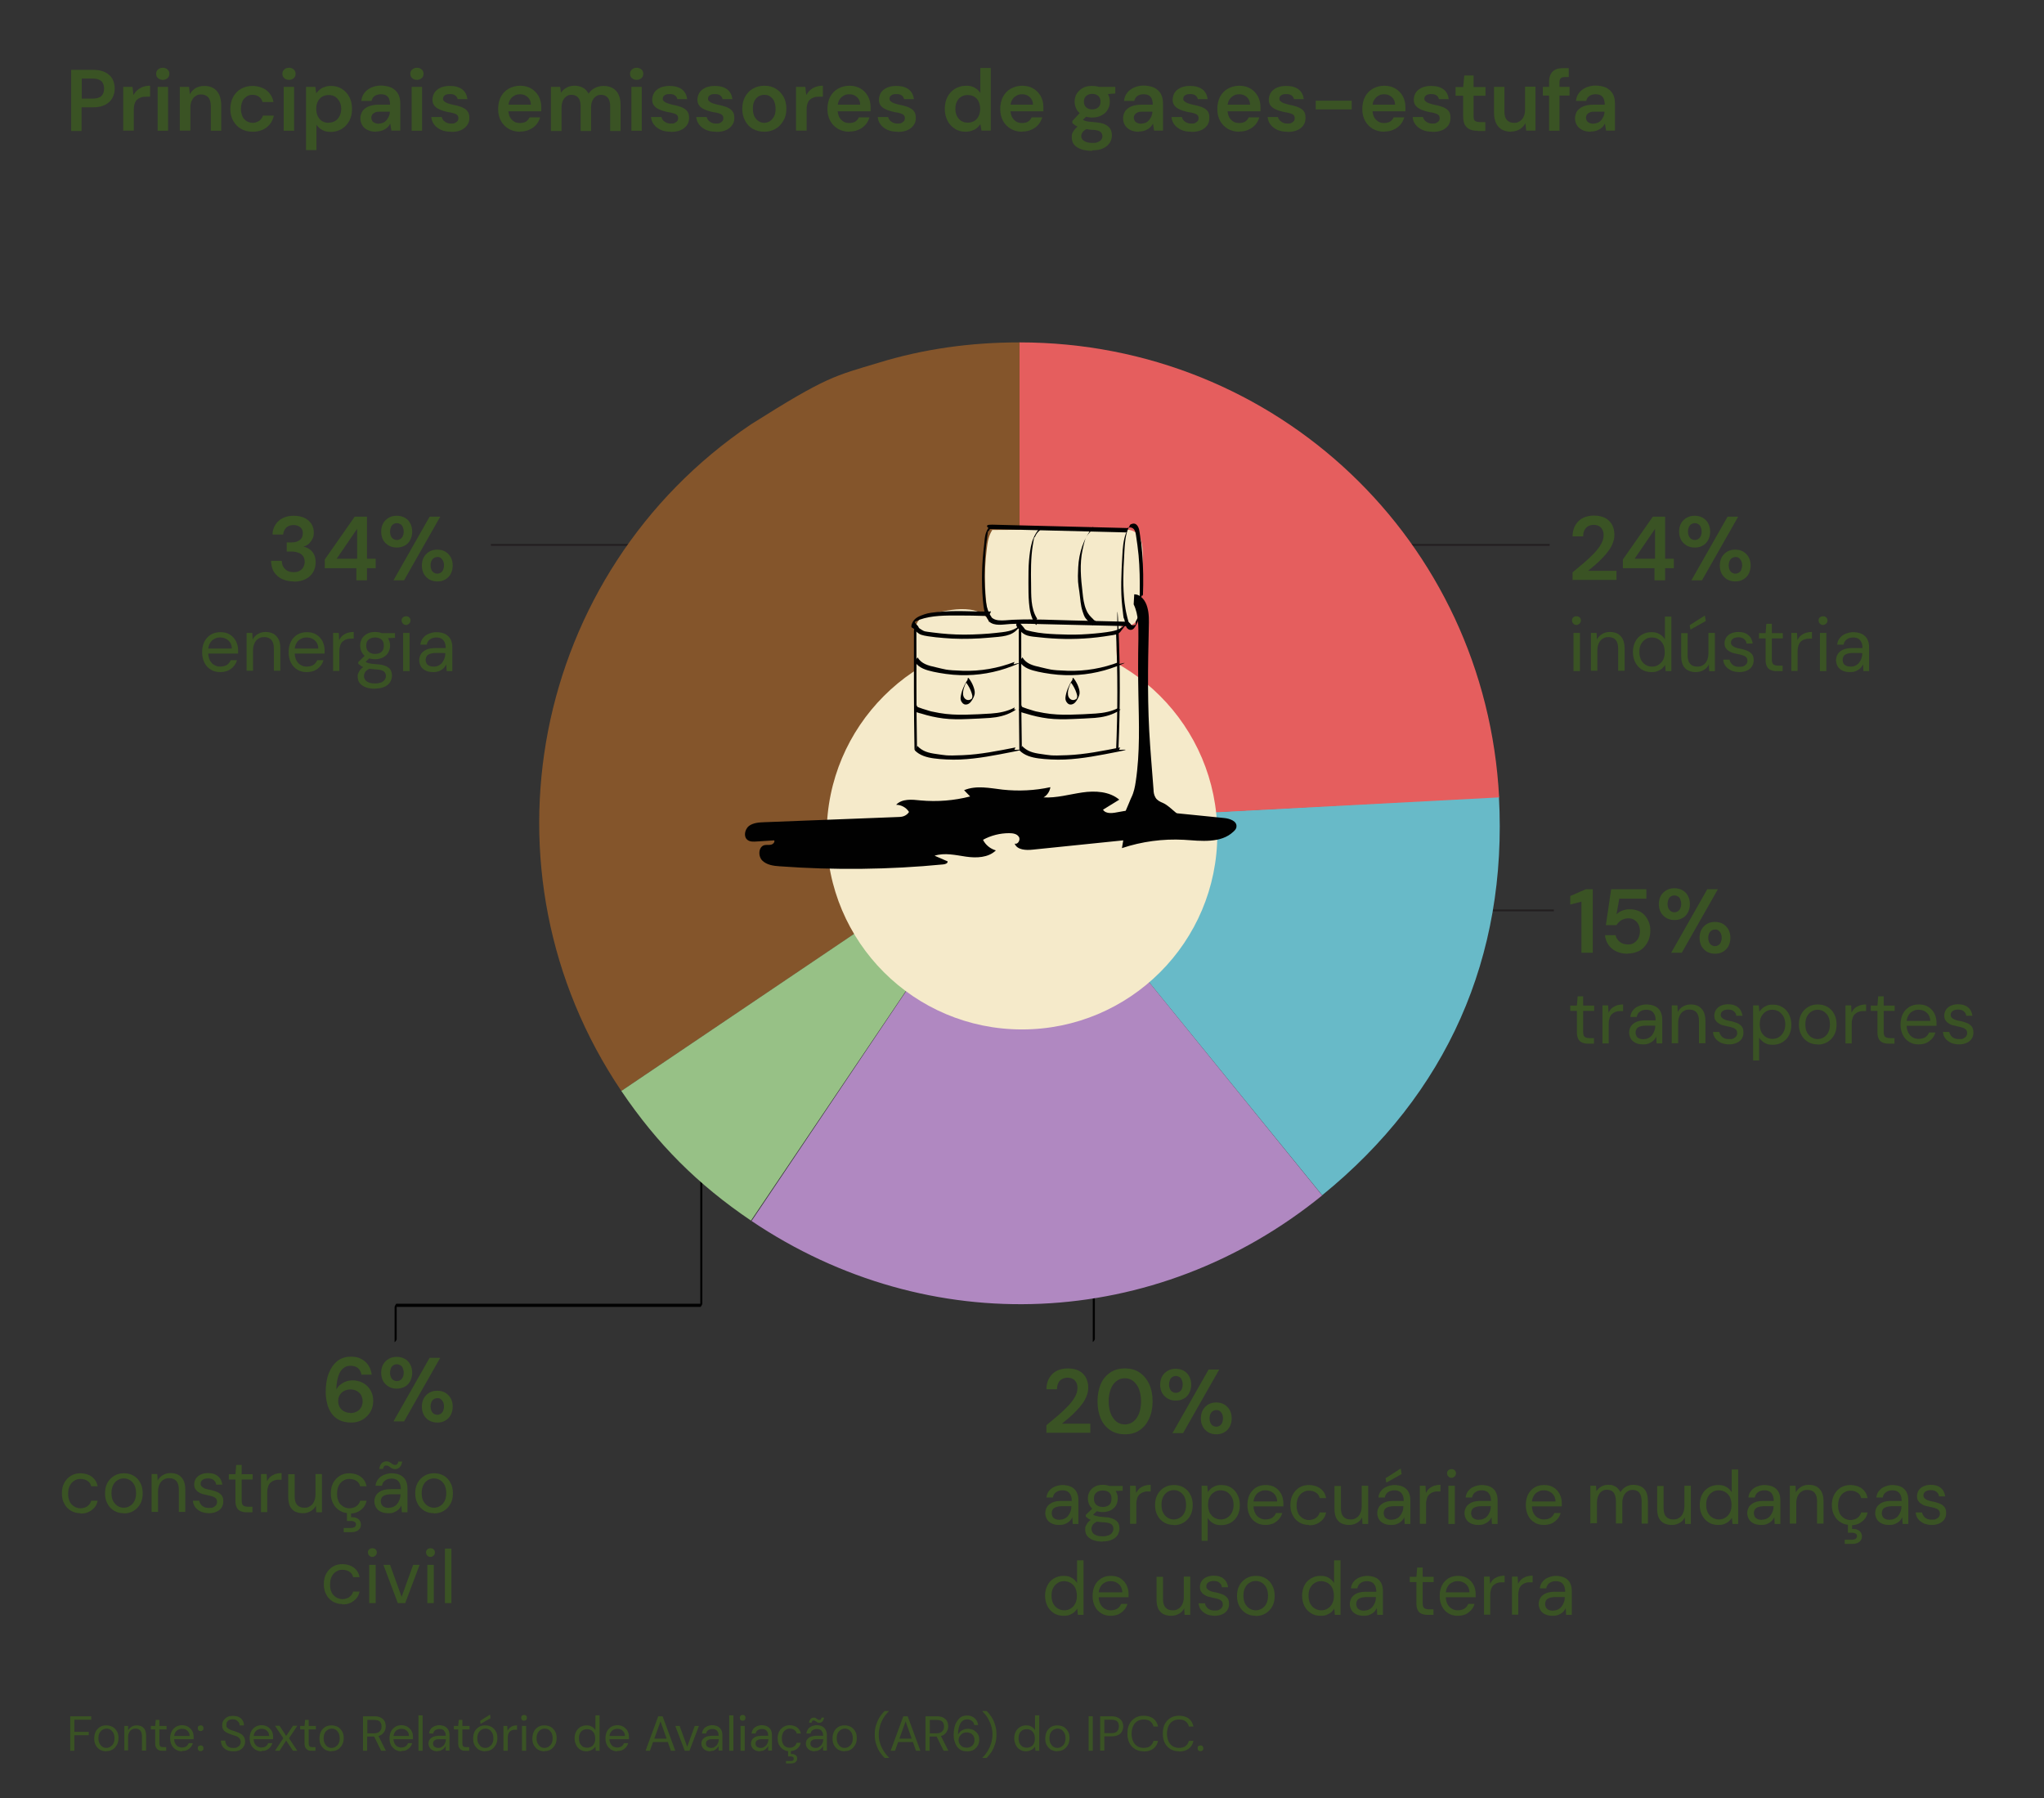<?xml version="1.0" encoding="UTF-8"?>
<svg id="Layer_1" xmlns="http://www.w3.org/2000/svg" version="1.1" viewBox="0 0 1080 950">
  <rect x="0" y="0" width="1080" height="950" fill="#333333" stroke="none"/>
  <!-- Generator: Adobe Illustrator 29.1.0, SVG Export Plug-In . SVG Version: 2.1.0 Build 142)  -->
  <defs>
    <style>
      .st0 {
        fill: #3a5324;
      }

      .st1 {
        fill: #97c186;
      }

      .st2 {
        fill: #010101;
      }

      .st3 {
        fill: #e55e5e;
      }

      .st4 {
        fill: #84552b;
      }

      .st5 {
        fill: none;
        stroke: #231f20;
        stroke-miterlimit: 10;
      }

      .st6 {
        fill: #b088c1;
      }

      .st7 {
        fill: #f5eaca;
      }

      .st8 {
        fill: #68bac8;
      }
    </style>
  </defs>
  <g>
    <path class="st0" d="M37.1,925v-18.2h11.1v1.8h-8.9v6.4h7.6v1.8h-7.6v8.2s-2.2,0-2.2,0Z"/>
    <path class="st0" d="M56.2,925.3c-1.2,0-2.3-.3-3.3-.8-1-.6-1.7-1.4-2.3-2.4s-.8-2.2-.8-3.6.3-2.6.8-3.7c.6-1,1.3-1.8,2.3-2.4,1-.6,2.1-.8,3.3-.8s2.3.3,3.3.8c1,.6,1.7,1.4,2.3,2.4s.8,2.2.8,3.6-.3,2.6-.9,3.6-1.3,1.8-2.3,2.4c-1,.6-2.1.8-3.3.8h.1ZM56.2,923.5c.7,0,1.4-.2,2.1-.6.6-.4,1.2-.9,1.6-1.7.4-.7.6-1.7.6-2.8s-.2-2-.6-2.8c-.4-.7-.9-1.3-1.5-1.7s-1.3-.6-2.1-.6-1.4.2-2.1.6c-.6.4-1.2.9-1.6,1.7-.4.7-.6,1.7-.6,2.8s.2,2,.6,2.8c.4.7.9,1.3,1.5,1.7s1.3.6,2.1.6Z"/>
    <path class="st0" d="M65.7,925v-13.1h2v2.3c.5-.8,1.1-1.5,1.9-1.9.8-.5,1.7-.7,2.6-.7s1.9.2,2.7.6c.7.4,1.3,1,1.7,1.8s.6,1.9.6,3.1v7.8h-2.2v-7.6c0-1.3-.3-2.3-.9-3s-1.4-1-2.5-1-1.4.2-2,.5c-.6.4-1,.9-1.4,1.5-.3.7-.5,1.5-.5,2.5v7h-2.2l.2.2Z"/>
    <path class="st0" d="M85.8,925c-.8,0-1.5,0-2-.4-.6-.2-1-.7-1.3-1.2s-.5-1.4-.5-2.4v-7.3h-2.3v-1.8h2.3l.3-3.2h1.9v3.2h3.8v1.8h-3.8v7.3c0,.8.2,1.4.5,1.7s.9.4,1.7.4h1.4v1.9h-2Z"/>
    <path class="st0" d="M96.2,925.3c-1.2,0-2.3-.3-3.3-.9-.9-.6-1.7-1.4-2.2-2.4s-.8-2.2-.8-3.6.3-2.6.8-3.6,1.3-1.8,2.2-2.4c1-.6,2.1-.9,3.3-.9s2.4.3,3.3.9c.9.6,1.6,1.3,2.1,2.2s.7,1.9.7,3.1v1.2h-10.7v-1.7h8.6c0-1.2-.4-2.1-1.2-2.8-.7-.7-1.7-1-2.8-1s-1.4.2-2.1.5c-.6.3-1.1.8-1.5,1.5s-.6,1.5-.6,2.4v.7c0,1.1.2,2,.6,2.7s.9,1.3,1.5,1.6,1.3.5,2,.5,1.7-.2,2.3-.6c.6-.4,1-1,1.3-1.7h2.2c-.2.8-.6,1.5-1.1,2.1s-1.2,1.1-1.9,1.5c-.8.4-1.7.5-2.7.5v.2Z"/>
    <path class="st0" d="M106,914.6c-.4,0-.8,0-1.1-.4s-.4-.6-.4-1.1,0-.8.4-1.1.6-.4,1.1-.4.8,0,1.1.4c.3.3.4.6.4,1.1s0,.8-.4,1.1-.6.4-1.1.4ZM106,925.2c-.4,0-.8,0-1.1-.4s-.4-.6-.4-1.1,0-.8.4-1.1.6-.4,1.1-.4.8,0,1.1.4c.3.3.4.6.4,1.1s0,.8-.4,1.1-.6.4-1.1.4Z"/>
    <path class="st0" d="M123.3,925.3c-1.3,0-2.5-.2-3.5-.7s-1.8-1.2-2.3-2c-.5-.9-.8-1.9-.8-3h2.3c0,.7.2,1.4.5,2s.8,1.1,1.4,1.4c.6.4,1.4.5,2.4.5s1.5,0,2.1-.4,1-.6,1.3-1.1.5-1,.5-1.6-.2-1.3-.5-1.7-.7-.8-1.2-1.1-1.1-.5-1.8-.7c-.7-.2-1.4-.4-2.1-.7-1.4-.5-2.5-1.1-3.2-1.8s-1-1.7-1-2.8.2-1.9.7-2.6c.5-.7,1.1-1.3,2-1.8s1.9-.6,3.1-.6,2.2.2,3,.6c.9.4,1.5,1,2,1.8.5.8.7,1.6.7,2.6h-2.3c0-.5,0-1-.4-1.5s-.7-.9-1.2-1.2-1.2-.5-2-.5-1.2,0-1.8.3c-.5.2-.9.6-1.2,1-.3.4-.4,1-.4,1.6s0,1.1.4,1.4c.3.4.6.7,1.1.9.5.3,1,.5,1.7.7.6.2,1.4.4,2.1.7.9.3,1.7.7,2.4,1.1.7.4,1.2,1,1.6,1.6.4.7.6,1.5.6,2.5s-.2,1.7-.7,2.5-1.1,1.4-2,1.9-2,.7-3.4.7h-.1Z"/>
    <path class="st0" d="M138.2,925.3c-1.2,0-2.3-.3-3.3-.9-.9-.6-1.7-1.4-2.2-2.4s-.8-2.2-.8-3.6.3-2.6.8-3.6,1.3-1.8,2.2-2.4c1-.6,2.1-.9,3.3-.9s2.4.3,3.3.9c.9.6,1.6,1.3,2.1,2.2s.7,1.9.7,3.1v1.2h-10.7v-1.7h8.6c0-1.2-.4-2.1-1.2-2.8-.7-.7-1.7-1-2.8-1s-1.4.2-2.1.5c-.6.3-1.1.8-1.5,1.5s-.6,1.5-.6,2.4v.7c0,1.1.2,2,.6,2.7.4.7.9,1.3,1.5,1.6s1.3.5,2,.5,1.7-.2,2.3-.6c.6-.4,1-1,1.3-1.7h2.2c-.2.8-.6,1.5-1.1,2.1s-1.2,1.1-1.9,1.5c-.8.4-1.7.5-2.7.5v.2Z"/>
    <path class="st0" d="M145.3,925l4.4-6.6-4.4-6.6h2.4l3.5,5.4,3.6-5.4h2.3l-4.4,6.6,4.4,6.6h-2.3l-3.6-5.4-3.5,5.4h-2.4Z"/>
    <path class="st0" d="M164.7,925c-.8,0-1.5,0-2-.4-.6-.2-1-.7-1.3-1.2s-.5-1.4-.5-2.4v-7.3h-2.3v-1.8h2.3l.3-3.2h1.9v3.2h3.8v1.8h-3.8v7.3c0,.8.2,1.4.5,1.7s.9.4,1.7.4h1.4v1.9h-2,0Z"/>
    <path class="st0" d="M175.2,925.3c-1.2,0-2.3-.3-3.3-.8-1-.6-1.7-1.4-2.3-2.4s-.8-2.2-.8-3.6.3-2.6.8-3.7c.6-1,1.3-1.8,2.3-2.4,1-.6,2.1-.8,3.3-.8s2.3.3,3.3.8c1,.6,1.7,1.4,2.3,2.4s.8,2.2.8,3.6-.3,2.6-.9,3.6-1.3,1.8-2.3,2.4c-1,.6-2.1.8-3.3.8h0ZM175.2,923.5c.7,0,1.4-.2,2.1-.6.6-.4,1.2-.9,1.6-1.7.4-.7.6-1.7.6-2.8s-.2-2-.6-2.8c-.4-.7-.9-1.3-1.5-1.7s-1.3-.6-2.1-.6-1.4.2-2.1.6c-.6.4-1.2.9-1.6,1.7-.4.7-.6,1.7-.6,2.8s.2,2,.6,2.8c.4.7.9,1.3,1.5,1.7s1.3.6,2.1.6Z"/>
    <path class="st0" d="M191.8,925v-18.2h5.9c1.4,0,2.6.2,3.5.7s1.6,1.1,2,1.9c.4.8.6,1.7.6,2.7s-.2,1.9-.7,2.7c-.4.8-1.1,1.5-2,2s-2.1.7-3.5.7h-3.6v7.5h-2.2ZM194,915.8h3.5c1.4,0,2.4-.3,3.1-1s1-1.5,1-2.6-.3-1.9-.9-2.6c-.6-.6-1.7-.9-3.1-.9h-3.5v7.1h-.1ZM201.4,925l-4-8.1h2.4l4.1,8.1h-2.6.1Z"/>
    <path class="st0" d="M212.1,925.3c-1.2,0-2.3-.3-3.3-.9-.9-.6-1.7-1.4-2.2-2.4s-.8-2.2-.8-3.6.3-2.6.8-3.6,1.3-1.8,2.2-2.4c1-.6,2.1-.9,3.3-.9s2.4.3,3.3.9c.9.6,1.6,1.3,2.1,2.2s.7,1.9.7,3.1v1.2h-10.7v-1.7h8.6c0-1.2-.4-2.1-1.2-2.8-.7-.7-1.7-1-2.8-1s-1.4.2-2.1.5c-.6.3-1.1.8-1.5,1.5s-.6,1.5-.6,2.4v.7c0,1.1.2,2,.6,2.7.4.7.9,1.3,1.5,1.6s1.3.5,2,.5,1.7-.2,2.3-.6c.6-.4,1-1,1.3-1.7h2.2c-.2.8-.6,1.5-1.1,2.1s-1.2,1.1-1.9,1.5c-.8.4-1.7.5-2.7.5v.2Z"/>
    <path class="st0" d="M221.1,925v-18.7h2.2v18.7h-2.2Z"/>
    <path class="st0" d="M231.2,925.3c-1.1,0-1.9-.2-2.7-.6-.7-.4-1.2-.9-1.6-1.5-.3-.6-.5-1.3-.5-2s.2-1.6.7-2.2c.5-.6,1.1-1.1,1.9-1.4.8-.3,1.8-.5,3-.5h3.5c0-.8-.1-1.5-.4-2-.3-.5-.6-1-1.1-1.2-.5-.3-1.1-.4-1.8-.4s-1.6.2-2.2.6c-.6.4-1,1-1.1,1.8h-2.2c.1-.9.4-1.7.9-2.4s1.2-1.1,2-1.5c.8-.3,1.7-.5,2.5-.5s2.2.2,3,.7c.8.4,1.4,1.1,1.8,1.8.4.8.6,1.7.6,2.8v8.1h-2v-2.3c-.3.4-.5.7-.8,1s-.6.6-.9.8c-.4.2-.8.4-1.2.6-.5,0-1,.2-1.6.2h.2ZM231.5,923.5c.6,0,1.2,0,1.7-.4.5-.3.9-.6,1.3-1,.3-.4.6-.9.8-1.5s.3-1.1.3-1.7h-3.3c-.8,0-1.5,0-2.1.3s-.9.5-1.1.8c-.2.4-.3.8-.3,1.2s.1.9.3,1.2.5.6,1,.8c.4.2.9.3,1.5.3h0Z"/>
    <path class="st0" d="M245.9,925c-.8,0-1.5,0-2-.4-.6-.2-1-.7-1.3-1.2s-.5-1.4-.5-2.4v-7.3h-2.3v-1.8h2.3l.3-3.2h1.9v3.2h3.8v1.8h-3.8v7.3c0,.8.2,1.4.5,1.7s.9.4,1.7.4h1.4v1.9h-2,0Z"/>
    <path class="st0" d="M256.4,925.3c-1.2,0-2.3-.3-3.3-.8-1-.6-1.7-1.4-2.3-2.4s-.8-2.2-.8-3.6.3-2.6.8-3.7c.6-1,1.3-1.8,2.3-2.4,1-.6,2.1-.8,3.3-.8s2.3.3,3.3.8c1,.6,1.7,1.4,2.3,2.4.6,1,.8,2.2.8,3.6s-.3,2.6-.9,3.6-1.3,1.8-2.3,2.4c-1,.6-2.1.8-3.3.8h.1ZM256.4,923.5c.7,0,1.4-.2,2.1-.6.6-.4,1.2-.9,1.6-1.7.4-.7.6-1.7.6-2.8s-.2-2-.6-2.8c-.4-.7-.9-1.3-1.5-1.7s-1.3-.6-2.1-.6-1.4.2-2.1.6c-.6.4-1.2.9-1.6,1.7-.4.7-.6,1.7-.6,2.8s.2,2,.6,2.8c.4.7.9,1.3,1.5,1.7s1.3.6,2.1.6ZM253.9,910.8l-.2-1.6,5.2-3.3.3,1.9-5.3,3h0Z"/>
    <path class="st0" d="M266,925v-13.1h2l.2,2.5c.3-.6.7-1.1,1.1-1.5.5-.4,1-.7,1.7-1,.6-.2,1.4-.3,2.2-.3v2.3h-.8c-.6,0-1.1,0-1.6.2-.5,0-.9.4-1.3.7s-.7.8-.9,1.3c-.2.6-.3,1.3-.3,2.1v6.8h-2.3Z"/>
    <path class="st0" d="M276.9,909.1c-.4,0-.8,0-1.1-.4-.3-.3-.4-.6-.4-1.1s.1-.8.4-1.1.6-.4,1.1-.4.8,0,1.1.4c.3.3.4.6.4,1.1s-.1.8-.4,1.1-.6.4-1.1.4ZM275.8,925v-13.1h2.2v13.1h-2.2Z"/>
    <path class="st0" d="M287.7,925.3c-1.2,0-2.3-.3-3.3-.8-1-.6-1.7-1.4-2.3-2.4s-.8-2.2-.8-3.6.3-2.6.8-3.7c.6-1,1.3-1.8,2.3-2.4,1-.6,2.1-.8,3.3-.8s2.3.3,3.3.8c1,.6,1.7,1.4,2.3,2.4.6,1,.8,2.2.8,3.6s-.3,2.6-.9,3.6-1.3,1.8-2.3,2.4c-1,.6-2.1.8-3.3.8h.1ZM287.7,923.5c.7,0,1.4-.2,2.1-.6.6-.4,1.2-.9,1.6-1.7.4-.7.6-1.7.6-2.8s-.2-2-.6-2.8c-.4-.7-.9-1.3-1.5-1.7s-1.3-.6-2.1-.6-1.4.2-2.1.6c-.6.4-1.2.9-1.6,1.7-.4.7-.6,1.7-.6,2.8s.2,2,.6,2.8c.4.7.9,1.3,1.5,1.7s1.3.6,2.1.6Z"/>
    <path class="st0" d="M309.9,925.3c-1.3,0-2.4-.3-3.3-.9-1-.6-1.7-1.4-2.2-2.5s-.8-2.2-.8-3.5.3-2.5.8-3.5,1.3-1.8,2.2-2.4c1-.6,2.1-.9,3.3-.9s2,.2,2.8.7c.8.4,1.4,1,1.9,1.8v-7.8h2.2v18.7h-2l-.2-2.2c-.3.4-.6.8-1.1,1.2-.4.4-1,.7-1.6.9s-1.3.4-2.1.4h.1ZM310.2,923.4c.9,0,1.6-.2,2.3-.6.7-.4,1.2-1,1.5-1.7.4-.7.5-1.6.5-2.6s-.2-1.9-.5-2.6c-.4-.7-.9-1.3-1.5-1.7-.7-.4-1.4-.6-2.3-.6s-1.6.2-2.3.6-1.2,1-1.5,1.7c-.4.7-.5,1.6-.5,2.6s.2,1.9.5,2.6c.4.7.9,1.3,1.5,1.7s1.4.6,2.3.6Z"/>
    <path class="st0" d="M326.2,925.3c-1.2,0-2.3-.3-3.3-.9-.9-.6-1.7-1.4-2.2-2.4s-.8-2.2-.8-3.6.3-2.6.8-3.6,1.3-1.8,2.2-2.4c1-.6,2.1-.9,3.3-.9s2.4.3,3.3.9c.9.6,1.6,1.3,2.1,2.2s.7,1.9.7,3.1v1.2h-10.7v-1.7h8.6c0-1.2-.4-2.1-1.2-2.8-.7-.7-1.7-1-2.8-1s-1.4.2-2.1.5c-.6.3-1.1.8-1.5,1.5s-.6,1.5-.6,2.4v.7c0,1.1.2,2,.6,2.7s.9,1.3,1.5,1.6,1.3.5,2,.5,1.7-.2,2.3-.6c.6-.4,1-1,1.3-1.7h2.2c-.2.8-.6,1.5-1.1,2.1s-1.2,1.1-1.9,1.5c-.8.4-1.7.5-2.7.5v.2Z"/>
    <path class="st0" d="M341.1,925l6.7-18.2h2.3l6.7,18.2h-2.3l-5.5-15.5-5.6,15.5h-2.3ZM344.2,920.4l.6-1.8h8.2l.6,1.8h-9.5,0Z"/>
    <path class="st0" d="M361.8,925l-5-13.1h2.3l4,11,4-11h2.2l-5,13.1h-2.5Z"/>
    <path class="st0" d="M375.4,925.3c-1.1,0-1.9-.2-2.7-.6-.7-.4-1.2-.9-1.6-1.5-.3-.6-.5-1.3-.5-2s.2-1.6.7-2.2c.5-.6,1.1-1.1,1.9-1.4.8-.3,1.8-.5,3-.5h3.5c0-.8-.1-1.5-.4-2s-.6-1-1.1-1.2c-.5-.3-1.1-.4-1.8-.4s-1.6.2-2.2.6c-.6.4-1,1-1.1,1.8h-2.2c.1-.9.4-1.7.9-2.4s1.2-1.1,2-1.5c.8-.3,1.7-.5,2.5-.5s2.2.2,3,.7c.8.4,1.4,1.1,1.8,1.8.4.8.6,1.7.6,2.8v8.1h-2v-2.3c-.3.4-.5.7-.8,1s-.6.6-.9.8c-.4.2-.8.4-1.2.6-.5,0-1,.2-1.6.2h.2ZM375.7,923.5c.6,0,1.2,0,1.7-.4.5-.3.9-.6,1.3-1,.3-.4.6-.9.8-1.5s.3-1.1.3-1.7h-3.3c-.8,0-1.5,0-2.1.3s-.9.5-1.1.8c-.2.4-.3.8-.3,1.2s.1.9.3,1.2.5.6,1,.8c.4.2.9.3,1.5.3h0Z"/>
    <path class="st0" d="M385.3,925v-18.7h2.2v18.7h-2.2Z"/>
    <path class="st0" d="M392.4,909.1c-.4,0-.8,0-1.1-.4-.3-.3-.4-.6-.4-1.1s.1-.8.4-1.1.6-.4,1.1-.4.8,0,1.1.4c.3.3.4.6.4,1.1s-.1.8-.4,1.1-.6.4-1.1.4ZM391.3,925v-13.1h2.2v13.1h-2.2Z"/>
    <path class="st0" d="M401.6,925.3c-1.1,0-1.9-.2-2.7-.6-.7-.4-1.2-.9-1.6-1.5-.3-.6-.5-1.3-.5-2s.2-1.6.7-2.2c.5-.6,1.1-1.1,1.9-1.4.8-.3,1.8-.5,3-.5h3.5c0-.8-.1-1.5-.4-2s-.6-1-1.1-1.2c-.5-.3-1.1-.4-1.8-.4s-1.6.2-2.2.6c-.6.4-1,1-1.1,1.8h-2.2c.1-.9.4-1.7.9-2.4s1.2-1.1,2-1.5c.8-.3,1.7-.5,2.5-.5s2.2.2,3,.7c.8.4,1.4,1.1,1.8,1.8.4.8.6,1.7.6,2.8v8.1h-2v-2.3c-.3.4-.5.7-.8,1s-.6.6-.9.8c-.4.2-.8.4-1.2.6-.5,0-1,.2-1.6.2h.2ZM401.9,923.5c.6,0,1.2,0,1.7-.4.5-.3.9-.6,1.3-1,.3-.4.6-.9.8-1.5s.3-1.1.3-1.7h-3.3c-.8,0-1.5,0-2.1.3s-.9.5-1.1.8c-.2.4-.3.8-.3,1.2s.1.9.3,1.2.5.6,1,.8c.4.2.9.3,1.5.3h0Z"/>
    <path class="st0" d="M417.3,925.3c-1.2,0-2.3-.3-3.3-.9-1-.6-1.7-1.4-2.3-2.4s-.8-2.2-.8-3.6.3-2.6.8-3.6c.6-1,1.3-1.8,2.3-2.4,1-.6,2.1-.9,3.3-.9s2.9.4,3.9,1.2,1.7,1.9,2,3.2h-2.2c-.2-.8-.6-1.4-1.3-1.9-.7-.5-1.5-.7-2.4-.7s-1.4.2-2.1.6c-.6.4-1.2.9-1.5,1.7-.4.7-.6,1.7-.6,2.8s.1,1.5.3,2.2c.2.6.5,1.2.9,1.6s.8.7,1.3.9,1,.3,1.6.3,1.2,0,1.7-.3.9-.5,1.3-.9c.3-.4.6-.9.7-1.4h2.2c-.3,1.3-.9,2.4-2,3.2s-2.3,1.2-3.9,1.2h.1ZM415.3,931.8v-1.4h2.4c.6,0,1.1,0,1.3-.3.3-.2.4-.5.4-.9s-.1-.7-.4-.9-.7-.3-1.3-.3h-1.3v-3.1h1.5v1.8c.7,0,1.2,0,1.7.2s.9.5,1.2.8c.3.4.4.8.4,1.4s-.1,1-.4,1.4-.6.7-1.1.9-1,.3-1.6.3h-2.8Z"/>
    <path class="st0" d="M430.6,925.3c-1.1,0-1.9-.2-2.7-.6-.7-.4-1.2-.9-1.6-1.5-.3-.6-.5-1.3-.5-2s.2-1.6.7-2.2c.5-.6,1.1-1.1,1.9-1.4.8-.3,1.8-.5,3-.5h3.5c0-.8-.1-1.5-.4-2s-.6-1-1.1-1.2c-.5-.3-1.1-.4-1.8-.4s-1.6.2-2.2.6c-.6.4-1,1-1.1,1.8h-2.2c.1-.9.4-1.7.9-2.4s1.2-1.1,2-1.5c.8-.3,1.7-.5,2.5-.5s2.2.2,3,.7c.8.4,1.4,1.1,1.8,1.8.4.8.6,1.7.6,2.8v8.1h-2v-2.3c-.3.4-.5.7-.8,1s-.6.6-.9.8c-.4.2-.8.4-1.2.6-.5,0-1,.2-1.6.2h.2ZM432.9,910.2c-.5,0-.9,0-1.2-.3s-.6-.4-.9-.6-.6-.3-.9-.3-.5,0-.7.3c-.2.2-.3.5-.4.9h-1.3c.1-.9.4-1.5.8-2s1-.7,1.6-.7.9,0,1.2.3.6.4.9.6.6.3,1,.3.5,0,.7-.3c.2-.2.3-.5.4-.9h1.3c-.1.8-.4,1.5-.8,2-.5.5-1,.7-1.7.7ZM430.9,923.5c.6,0,1.2,0,1.7-.4.5-.3.9-.6,1.3-1,.3-.4.6-.9.8-1.5s.3-1.1.3-1.7h-3.3c-.8,0-1.5,0-2.1.3s-.9.5-1.1.8c-.2.4-.3.8-.3,1.2s.1.9.3,1.2.5.6,1,.8c.4.2.9.3,1.5.3h0Z"/>
    <path class="st0" d="M446.3,925.3c-1.2,0-2.3-.3-3.3-.8-1-.6-1.7-1.4-2.3-2.4s-.8-2.2-.8-3.6.3-2.6.8-3.7c.6-1,1.3-1.8,2.3-2.4,1-.6,2.1-.8,3.3-.8s2.3.3,3.3.8c1,.6,1.7,1.4,2.3,2.4.6,1,.8,2.2.8,3.6s-.3,2.6-.9,3.6-1.3,1.8-2.3,2.4c-1,.6-2.1.8-3.3.8h.1ZM446.3,923.5c.7,0,1.4-.2,2.1-.6.6-.4,1.2-.9,1.6-1.7.4-.7.6-1.7.6-2.8s-.2-2-.6-2.8c-.4-.7-.9-1.3-1.5-1.7s-1.3-.6-2.1-.6-1.4.2-2.1.6c-.6.4-1.2.9-1.6,1.7-.4.7-.6,1.7-.6,2.8s.2,2,.6,2.8c.4.7.9,1.3,1.5,1.7s1.3.6,2.1.6Z"/>
    <path class="st0" d="M467.4,928.8c-.9-.9-1.8-2-2.6-3.2-.8-1.2-1.4-2.6-1.9-4.2-.5-1.5-.7-3.2-.7-5s.2-3.5.7-5,1.1-2.9,1.9-4.2c.8-1.2,1.7-2.3,2.6-3.2h2.2v.2c-1.1,1-2,2.2-2.8,3.5s-1.4,2.7-1.8,4.1c-.4,1.5-.7,3-.7,4.6s.2,3.2.7,4.6c.4,1.5,1.1,2.8,1.9,4.1s1.7,2.4,2.8,3.5v.2h-2.3Z"/>
    <path class="st0" d="M470.6,925l6.7-18.2h2.3l6.7,18.2h-2.3l-5.5-15.5-5.6,15.5h-2.3ZM473.6,920.4l.6-1.8h8.2l.6,1.8h-9.5,0Z"/>
    <path class="st0" d="M489,925v-18.2h5.9c1.4,0,2.6.2,3.5.7s1.6,1.1,2,1.9c.4.8.6,1.7.6,2.7s-.2,1.9-.7,2.7c-.4.8-1.1,1.5-2,2s-2.1.7-3.5.7h-3.6v7.5h-2.2,0ZM491.2,915.8h3.5c1.4,0,2.4-.3,3.1-1s1-1.5,1-2.6-.3-1.9-.9-2.6c-.6-.6-1.7-.9-3.1-.9h-3.5v7.1h-.1ZM498.6,925l-4-8.1h2.4l4.1,8.1h-2.6.1Z"/>
    <path class="st0" d="M511,925.3c-1.3,0-2.4-.2-3.3-.7s-1.6-1.2-2.2-2c-.5-.8-.9-1.8-1.2-2.8-.3-1-.4-2.1-.4-3.2,0-2,.3-3.8.8-5.3.6-1.5,1.4-2.7,2.4-3.6,1-.9,2.3-1.3,3.8-1.3s2.1.2,3,.7c.8.4,1.5,1,2,1.8.5.7.8,1.6.9,2.5h-2c-.2-1-.6-1.7-1.3-2.2s-1.5-.8-2.5-.8-1.7.3-2.4.8-1.3,1.4-1.7,2.6c-.4,1.2-.7,2.6-.7,4.4h0v.2c.3-.5.7-1,1.2-1.5s1.1-.8,1.8-1.1c.7-.3,1.5-.4,2.3-.4s2,.2,2.9.7c.9.5,1.6,1.2,2.2,2,.6.9.8,1.9.8,3.1s-.2,2-.7,2.9-1.2,1.7-2.1,2.3-2,.9-3.3.9h-.3ZM510.8,923.4c.8,0,1.5-.2,2.1-.5s1.1-.8,1.5-1.5.5-1.3.5-2.1-.2-1.5-.5-2.1c-.4-.6-.8-1.1-1.5-1.4s-1.3-.5-2.1-.5-1.5.2-2.2.5c-.6.4-1.1.9-1.5,1.5s-.6,1.3-.6,2.1.2,1.5.6,2.1.9,1.1,1.5,1.4c.6.3,1.4.5,2.2.5h0Z"/>
    <path class="st0" d="M521.3,928.8h-2.2v-.2c1.1-1,2-2.2,2.8-3.5s1.4-2.7,1.8-4.1.7-3,.7-4.6-.2-3.1-.7-4.6c-.4-1.5-1.1-2.8-1.8-4.1-.8-1.3-1.7-2.4-2.8-3.5v-.2h2.2c1,.9,1.8,2,2.6,3.2s1.4,2.6,1.9,4.2c.5,1.5.7,3.2.7,5s-.2,3.5-.7,5-1.1,2.9-1.9,4.2c-.8,1.2-1.7,2.3-2.6,3.2h0Z"/>
    <path class="st0" d="M542.2,925.3c-1.3,0-2.4-.3-3.3-.9-1-.6-1.7-1.4-2.2-2.5s-.8-2.2-.8-3.5.3-2.5.8-3.5,1.3-1.8,2.2-2.4c1-.6,2.1-.9,3.3-.9s2,.2,2.8.7c.8.4,1.4,1,1.9,1.8v-7.8h2.2v18.7h-2l-.2-2.2c-.3.4-.6.8-1.1,1.2-.4.4-1,.7-1.6.9s-1.3.4-2.1.4h0ZM542.5,923.4c.9,0,1.6-.2,2.3-.6.7-.4,1.2-1,1.5-1.7.4-.7.5-1.6.5-2.6s-.2-1.9-.5-2.6c-.4-.7-.9-1.3-1.5-1.7-.7-.4-1.4-.6-2.3-.6s-1.6.2-2.3.6c-.7.4-1.2,1-1.5,1.7-.4.7-.5,1.6-.5,2.6s.2,1.9.5,2.6c.4.7.9,1.3,1.5,1.7.7.4,1.4.6,2.3.6Z"/>
    <path class="st0" d="M558.7,925.3c-1.2,0-2.3-.3-3.3-.8-1-.6-1.7-1.4-2.3-2.4s-.8-2.2-.8-3.6.3-2.6.8-3.7c.6-1,1.3-1.8,2.3-2.4,1-.6,2.1-.8,3.3-.8s2.3.3,3.3.8c1,.6,1.7,1.4,2.3,2.4s.8,2.2.8,3.6-.3,2.6-.9,3.6c-.6,1-1.3,1.8-2.3,2.4-1,.6-2.1.8-3.3.8h.1ZM558.7,923.5c.7,0,1.4-.2,2.1-.6.6-.4,1.2-.9,1.6-1.7s.6-1.7.6-2.8-.2-2-.6-2.8c-.4-.7-.9-1.3-1.5-1.7s-1.3-.6-2.1-.6-1.4.2-2.1.6c-.7.4-1.2.9-1.6,1.7-.4.7-.6,1.7-.6,2.8s.2,2,.6,2.8c.4.7.9,1.3,1.5,1.7s1.3.6,2.1.6Z"/>
    <path class="st0" d="M575.2,925v-18.2h2.2v18.2h-2.2Z"/>
    <path class="st0" d="M581.3,925v-18.2h5.9c1.4,0,2.6.2,3.5.7s1.6,1.1,2.1,1.9c.4.8.7,1.7.7,2.7s-.2,1.9-.7,2.7c-.4.8-1.1,1.5-2,1.9-.9.5-2.1.7-3.6.7h-3.7v7.5h-2.2ZM583.5,915.7h3.7c1.5,0,2.5-.3,3.1-1s.9-1.5.9-2.6-.3-2-.9-2.6-1.7-.9-3.1-.9h-3.7v7h0Z"/>
    <path class="st0" d="M604.3,925.3c-1.8,0-3.3-.4-4.6-1.2s-2.3-1.9-3-3.3-1-3.1-1-4.9.3-3.5,1-4.9,1.7-2.5,3-3.3,2.8-1.2,4.6-1.2,3.8.5,5.1,1.5,2.1,2.4,2.5,4.2h-2.4c-.3-1.1-.8-2-1.7-2.7-.8-.7-2-1-3.5-1s-2.4.3-3.4.9c-1,.6-1.7,1.5-2.2,2.6s-.8,2.5-.8,4,.3,2.9.8,4,1.3,2,2.2,2.6c1,.6,2.1.9,3.4.9s2.6-.3,3.5-1c.8-.7,1.4-1.6,1.7-2.7h2.4c-.4,1.8-1.2,3.1-2.5,4.1s-3,1.5-5.1,1.5h0Z"/>
    <path class="st0" d="M623,925.3c-1.8,0-3.3-.4-4.6-1.2s-2.3-1.9-3-3.3-1-3.1-1-4.9.3-3.5,1-4.9,1.7-2.5,3-3.3,2.8-1.2,4.6-1.2,3.8.5,5.1,1.5,2.1,2.4,2.5,4.2h-2.4c-.3-1.1-.8-2-1.7-2.7-.8-.7-2-1-3.5-1s-2.4.3-3.4.9c-1,.6-1.7,1.5-2.2,2.6s-.8,2.5-.8,4,.3,2.9.8,4,1.3,2,2.2,2.6c1,.6,2.1.9,3.4.9s2.6-.3,3.5-1c.8-.7,1.4-1.6,1.7-2.7h2.4c-.4,1.8-1.2,3.1-2.5,4.1s-3,1.5-5.1,1.5h0Z"/>
    <path class="st0" d="M634.3,925.2c-.4,0-.8,0-1.1-.4-.3-.3-.4-.6-.4-1.1s0-.8.4-1.1c.3-.3.6-.4,1.1-.4s.8,0,1.1.4.4.6.4,1.1,0,.8-.4,1.1-.6.4-1.1.4Z"/>
  </g>
  <g>
    <path class="st0" d="M37.6,69.1v-32.2h11.6c2.6,0,4.7.4,6.4,1.3,1.7.9,3,2,3.8,3.5s1.2,3.2,1.2,5.1-.4,3.4-1.2,4.9-2,2.7-3.7,3.6c-1.7.9-3.8,1.4-6.5,1.4h-6.1v12.5h-5.5ZM43.2,52.1h5.8c2.1,0,3.7-.5,4.6-1.4,1-1,1.4-2.3,1.4-3.9s-.5-3-1.4-3.9c-1-.9-2.5-1.4-4.6-1.4h-5.8v10.7h0Z"/>
    <path class="st0" d="M65.1,69.1v-23.2h4.9l.5,4.3c.6-1,1.3-1.9,2.1-2.6.8-.7,1.8-1.3,2.9-1.7s2.4-.6,3.8-.6v5.8h-2c-.9,0-1.8,0-2.6.3s-1.5.6-2.1,1.1-1.1,1.2-1.4,2.1c-.3.9-.5,2-.5,3.3v11.1h-5.6Z"/>
    <path class="st0" d="M86,42.2c-1,0-1.8-.3-2.5-.9-.7-.6-1-1.4-1-2.3s.3-1.7,1-2.3,1.5-.9,2.5-.9,1.8.3,2.5.9c.7.6,1,1.4,1,2.3s-.3,1.7-1,2.3-1.5.9-2.5.9ZM83.3,69.1v-23.2h5.5v23.2h-5.5Z"/>
    <path class="st0" d="M95,69.1v-23.2h4.9l.4,3.9c.7-1.3,1.7-2.4,3-3.2s2.9-1.2,4.7-1.2,3.5.4,4.8,1.2,2.3,1.9,3,3.4,1.1,3.4,1.1,5.6v13.5h-5.5v-13c0-2-.4-3.5-1.3-4.6-.9-1-2.1-1.6-3.8-1.6s-2.1.3-2.9.8c-.9.5-1.5,1.3-2,2.3s-.8,2.2-.8,3.6v12.4h-5.6Z"/>
    <path class="st0" d="M133.5,69.6c-2.3,0-4.3-.5-6.1-1.5-1.8-1-3.2-2.5-4.2-4.3s-1.5-3.9-1.5-6.2.5-4.6,1.5-6.4c1-1.8,2.4-3.3,4.2-4.3s3.8-1.5,6.1-1.5,5.4.8,7.3,2.3,3.2,3.6,3.7,6.2h-5.8c-.3-1.2-.9-2.1-1.9-2.8s-2.1-1-3.4-1-2.2.3-3.1.9c-.9.6-1.7,1.4-2.2,2.5s-.8,2.5-.8,4,.2,2.2.5,3.2c.3.9.7,1.7,1.3,2.3s1.2,1.1,2,1.4c.7.3,1.5.5,2.4.5s1.7-.2,2.4-.5,1.4-.7,1.9-1.3.9-1.2,1.1-2h5.8c-.6,2.6-1.8,4.6-3.8,6.2-2,1.5-4.4,2.3-7.3,2.3h0Z"/>
    <path class="st0" d="M152.7,42.2c-1,0-1.8-.3-2.5-.9-.7-.6-1-1.4-1-2.3s.3-1.7,1-2.3,1.5-.9,2.5-.9,1.8.3,2.5.9c.7.6,1,1.4,1,2.3s-.3,1.7-1,2.3-1.5.9-2.5.9ZM149.9,69.1v-23.2h5.5v23.2h-5.5Z"/>
    <path class="st0" d="M161.7,79.2v-33.3h4.9l.5,3.4c.5-.7,1.1-1.3,1.8-1.9s1.5-1.1,2.5-1.4c1-.4,2.1-.6,3.5-.6,2.2,0,4.1.5,5.8,1.6s3,2.5,3.9,4.3c1,1.8,1.4,3.9,1.4,6.3s-.5,4.4-1.4,6.2c-1,1.8-2.3,3.3-4,4.3s-3.6,1.6-5.7,1.6-3.3-.3-4.6-1-2.3-1.6-3.1-2.8v13.4h-5.5,0ZM173.7,64.8c1.3,0,2.4-.3,3.4-.9s1.8-1.5,2.3-2.6c.6-1.1.9-2.4.9-3.8s-.3-2.7-.9-3.8c-.6-1.1-1.4-2-2.3-2.6-1-.6-2.1-.9-3.4-.9s-2.5.3-3.5.9c-1,.6-1.8,1.5-2.3,2.6-.6,1.1-.8,2.4-.8,3.9s.3,2.7.8,3.8c.6,1.1,1.3,2,2.3,2.6,1,.6,2.2.9,3.5.9h0Z"/>
    <path class="st0" d="M198.8,69.6c-1.9,0-3.4-.3-4.7-1-1.3-.6-2.2-1.5-2.8-2.6s-.9-2.3-.9-3.5.4-2.7,1.1-3.8c.8-1.1,1.9-1.9,3.3-2.5,1.5-.6,3.3-.9,5.5-.9h5.8c0-1.2-.2-2.2-.5-3.1-.4-.8-.9-1.4-1.6-1.8-.7-.4-1.6-.6-2.8-.6s-2.3.3-3.2.9c-.9.6-1.4,1.5-1.7,2.6h-5.4c.2-1.7.7-3.1,1.7-4.3.9-1.2,2.2-2.1,3.7-2.8,1.5-.6,3.2-1,4.9-1s4.1.4,5.6,1.1c1.5.8,2.7,1.8,3.5,3.2s1.2,3.1,1.2,5.1v14.4h-4.7l-.6-3.7c-.3.6-.7,1.2-1.2,1.7s-1,1-1.7,1.3c-.6.4-1.3.7-2.1.9-.8.2-1.6.3-2.6.3h.2ZM200.1,65.3c.9,0,1.7-.2,2.4-.5s1.3-.8,1.8-1.4.9-1.3,1.2-2c.3-.8.5-1.5.5-2.4h-5.1c-1.1,0-2,0-2.7.4s-1.2.7-1.5,1.1c-.3.5-.5,1-.5,1.7s.2,1.2.5,1.7.8.8,1.4,1.1c.6.2,1.3.4,2,.4h0Z"/>
    <path class="st0" d="M220.3,42.2c-1,0-1.8-.3-2.5-.9-.7-.6-1-1.4-1-2.3s.3-1.7,1-2.3,1.5-.9,2.5-.9,1.8.3,2.5.9c.7.6,1,1.4,1,2.3s-.3,1.7-1,2.3-1.5.9-2.5.9ZM217.5,69.1v-23.2h5.5v23.2h-5.5Z"/>
    <path class="st0" d="M238.4,69.6c-2.1,0-3.9-.3-5.4-1s-2.7-1.6-3.6-2.8c-.9-1.2-1.4-2.5-1.5-4h5.5c.1.6.4,1.2.8,1.7.4.5,1,.9,1.7,1.3.7.3,1.5.5,2.4.5s1.7,0,2.2-.4c.6-.3,1-.6,1.3-1s.4-.9.4-1.4c0-.8-.2-1.3-.6-1.7-.4-.4-1-.7-1.7-.9-.8-.2-1.7-.5-2.8-.6-1-.2-2.1-.5-3.1-.8s-2-.7-2.8-1.2-1.5-1.1-2-1.9c-.5-.8-.7-1.7-.7-2.8s.4-2.6,1.1-3.7c.7-1.1,1.8-1.9,3.2-2.6,1.4-.6,3-.9,4.9-.9,2.7,0,4.9.6,6.5,1.8s2.5,3,2.8,5.2h-5.2c-.2-.9-.6-1.5-1.3-2s-1.6-.7-2.8-.7-2.1.2-2.7.7c-.6.4-.9,1-.9,1.8s.2.9.6,1.3c.4.4.9.7,1.7,1,.7.3,1.6.5,2.7.8,1.7.3,3.2.7,4.6,1.2,1.3.5,2.4,1.2,3.1,2,.8.9,1.2,2.1,1.2,3.8s-.4,2.8-1.2,3.9-1.9,2-3.3,2.6c-1.4.6-3.1.9-5.1.9h0Z"/>
    <path class="st0" d="M274.9,69.6c-2.3,0-4.3-.5-6.1-1.5-1.7-1-3.1-2.4-4.1-4.2s-1.5-3.9-1.5-6.3.5-4.6,1.4-6.4c1-1.8,2.3-3.3,4.1-4.3,1.8-1,3.8-1.6,6.1-1.6s4.2.5,5.9,1.5c1.7,1,3,2.4,3.9,4,.9,1.7,1.4,3.6,1.4,5.8v2.2h-18.9v-3.5h13.4c0-1.7-.6-3-1.7-4s-2.4-1.5-4-1.5-2.2.3-3.1.8c-1,.5-1.7,1.3-2.3,2.3-.6,1-.8,2.3-.8,3.9v1.3c0,1.4.3,2.7.8,3.7s1.3,1.8,2.2,2.4c.9.6,2,.8,3.2.8s2.4-.3,3.2-.8c.8-.6,1.4-1.3,1.8-2.2h5.6c-.4,1.4-1.1,2.7-2,3.8-1,1.1-2.2,2.1-3.7,2.7-1.4.7-3.1,1-4.9,1h.1Z"/>
    <path class="st0" d="M291.1,69.1v-23.2h4.9l.4,3.1c.7-1.1,1.7-2,3-2.7,1.2-.7,2.6-1,4.1-1s2.3.2,3.2.5c.9.3,1.8.8,2.5,1.4.7.6,1.3,1.4,1.8,2.3.8-1.3,1.9-2.3,3.3-3s2.9-1.1,4.6-1.1,3.6.4,4.9,1.2,2.4,1.9,3.1,3.5c.7,1.5,1,3.4,1,5.6v13.5h-5.5v-13c0-2-.4-3.5-1.2-4.5-.8-1-2-1.6-3.5-1.6s-2,.3-2.8.8-1.4,1.3-1.9,2.3-.7,2.2-.7,3.7v12.3h-5.5v-13c0-2-.4-3.5-1.2-4.5-.8-1-2-1.6-3.6-1.6s-1.9.3-2.7.8c-.8.5-1.4,1.3-1.9,2.3-.4,1-.7,2.2-.7,3.7v12.3h-5.6Z"/>
    <path class="st0" d="M336.4,42.2c-1,0-1.8-.3-2.5-.9-.7-.6-1-1.4-1-2.3s.3-1.7,1-2.3,1.5-.9,2.5-.9,1.8.3,2.5.9c.7.6,1,1.4,1,2.3s-.3,1.7-1,2.3-1.5.9-2.5.9ZM333.6,69.1v-23.2h5.5v23.2h-5.5Z"/>
    <path class="st0" d="M354.5,69.6c-2.1,0-3.9-.3-5.4-1s-2.7-1.6-3.6-2.8c-.9-1.2-1.4-2.5-1.5-4h5.5c.1.6.4,1.2.8,1.7s1,.9,1.7,1.3c.7.3,1.5.5,2.4.5s1.7,0,2.2-.4c.6-.3,1-.6,1.3-1s.4-.9.4-1.4c0-.8-.2-1.3-.6-1.7s-1-.7-1.7-.9c-.8-.2-1.7-.5-2.8-.6-1-.2-2.1-.5-3.1-.8s-2-.7-2.8-1.2-1.5-1.1-2-1.9c-.5-.8-.7-1.7-.7-2.8s.4-2.6,1.1-3.7c.7-1.1,1.8-1.9,3.2-2.6,1.4-.6,3-.9,4.9-.9,2.7,0,4.9.6,6.5,1.8s2.5,3,2.8,5.2h-5.2c-.2-.9-.6-1.5-1.3-2-.7-.5-1.6-.7-2.8-.7s-2.1.2-2.7.7c-.6.4-.9,1-.9,1.8s.2.9.6,1.3c.4.4.9.7,1.7,1,.7.3,1.6.5,2.7.8,1.7.3,3.2.7,4.6,1.2,1.3.5,2.4,1.2,3.1,2,.8.9,1.2,2.1,1.2,3.8s-.4,2.8-1.2,3.9c-.8,1.1-1.9,2-3.3,2.6s-3.1.9-5.1.9h0Z"/>
    <path class="st0" d="M378.4,69.6c-2.1,0-3.9-.3-5.4-1s-2.7-1.6-3.6-2.8c-.9-1.2-1.4-2.5-1.5-4h5.5c.1.6.4,1.2.8,1.7s1,.9,1.7,1.3c.7.3,1.5.5,2.4.5s1.7,0,2.2-.4c.6-.3,1-.6,1.3-1s.4-.9.4-1.4c0-.8-.2-1.3-.6-1.7s-1-.7-1.7-.9c-.8-.2-1.7-.5-2.8-.6-1-.2-2.1-.5-3.1-.8s-2-.7-2.8-1.2-1.5-1.1-2-1.9c-.5-.8-.7-1.7-.7-2.8s.4-2.6,1.1-3.7c.7-1.1,1.8-1.9,3.2-2.6,1.4-.6,3-.9,4.9-.9,2.7,0,4.9.6,6.5,1.8s2.5,3,2.8,5.2h-5.2c-.2-.9-.6-1.5-1.3-2-.7-.5-1.6-.7-2.8-.7s-2.1.2-2.7.7c-.6.4-.9,1-.9,1.8s.2.9.6,1.3c.4.4.9.7,1.7,1,.7.3,1.6.5,2.7.8,1.7.3,3.2.7,4.6,1.2,1.3.5,2.4,1.2,3.1,2,.8.9,1.2,2.1,1.2,3.8s-.4,2.8-1.2,3.9c-.8,1.1-1.9,2-3.3,2.6s-3.1.9-5.1.9h0Z"/>
    <path class="st0" d="M403.8,69.6c-2.2,0-4.2-.5-6-1.5s-3.1-2.4-4.1-4.3c-1-1.8-1.5-3.9-1.5-6.3s.5-4.6,1.5-6.4c1-1.8,2.4-3.3,4.2-4.3,1.8-1,3.7-1.5,6-1.5s4.2.5,5.9,1.5c1.7,1,3.1,2.4,4.2,4.3,1,1.8,1.5,3.9,1.5,6.4s-.5,4.5-1.6,6.3c-1,1.8-2.4,3.3-4.2,4.3-1.7,1-3.7,1.5-5.9,1.5ZM403.8,64.9c1.1,0,2.1-.3,3-.9s1.6-1.4,2.2-2.5.8-2.5.8-4-.3-3-.8-4.1-1.3-1.9-2.2-2.5c-.9-.6-1.9-.8-3-.8s-2.1.3-3,.8c-.9.6-1.7,1.4-2.2,2.5-.6,1.1-.8,2.5-.8,4.1s.3,2.9.8,4c.6,1.1,1.3,1.9,2.2,2.5.9.6,1.9.9,3,.9Z"/>
    <path class="st0" d="M420.6,69.1v-23.2h4.9l.5,4.3c.6-1,1.3-1.9,2.1-2.6.8-.7,1.8-1.3,2.9-1.7s2.4-.6,3.8-.6v5.8h-2c-.9,0-1.8,0-2.6.3s-1.5.6-2.1,1.1-1.1,1.2-1.4,2.1c-.3.9-.5,2-.5,3.3v11.1h-5.6Z"/>
    <path class="st0" d="M448.9,69.6c-2.3,0-4.3-.5-6.1-1.5-1.7-1-3.1-2.4-4.1-4.2s-1.5-3.9-1.5-6.3.5-4.6,1.4-6.4c1-1.8,2.3-3.3,4.1-4.3,1.8-1,3.8-1.6,6.1-1.6s4.2.5,5.9,1.5c1.7,1,3,2.4,3.9,4,.9,1.7,1.4,3.6,1.4,5.8v2.2h-18.9v-3.5h13.4c0-1.7-.6-3-1.7-4s-2.4-1.5-4-1.5-2.2.3-3.1.8c-1,.5-1.7,1.3-2.3,2.3-.6,1-.8,2.3-.8,3.9v1.3c0,1.4.3,2.7.8,3.7s1.3,1.8,2.2,2.4c.9.6,2,.8,3.2.8s2.4-.3,3.2-.8c.8-.6,1.4-1.3,1.8-2.2h5.6c-.4,1.4-1.1,2.7-2,3.8-1,1.1-2.2,2.1-3.7,2.7-1.4.7-3.1,1-4.9,1h.1Z"/>
    <path class="st0" d="M474.3,69.6c-2.1,0-3.9-.3-5.4-1s-2.7-1.6-3.6-2.8c-.9-1.2-1.4-2.5-1.5-4h5.5c.1.6.4,1.2.8,1.7s1,.9,1.7,1.3c.7.3,1.5.5,2.4.5s1.7,0,2.2-.4c.6-.3,1-.6,1.3-1s.4-.9.4-1.4c0-.8-.2-1.3-.6-1.7s-1-.7-1.7-.9c-.8-.2-1.7-.5-2.8-.6-1-.2-2.1-.5-3.1-.8s-2-.7-2.8-1.2-1.5-1.1-2-1.9c-.5-.8-.7-1.7-.7-2.8s.4-2.6,1.1-3.7c.7-1.1,1.8-1.9,3.2-2.6,1.4-.6,3-.9,4.9-.9,2.7,0,4.9.6,6.5,1.8s2.5,3,2.8,5.2h-5.2c-.2-.9-.6-1.5-1.3-2-.7-.5-1.6-.7-2.8-.7s-2.1.2-2.7.7c-.6.4-.9,1-.9,1.8s.2.9.6,1.3c.4.4.9.7,1.7,1,.7.3,1.6.5,2.7.8,1.7.3,3.2.7,4.6,1.2,1.3.5,2.4,1.2,3.1,2,.8.9,1.2,2.1,1.2,3.8s-.4,2.8-1.2,3.9c-.8,1.1-1.9,2-3.3,2.6s-3.1.9-5.1.9h0Z"/>
    <path class="st0" d="M510.2,69.6c-2.1,0-4.1-.5-5.7-1.6-1.7-1.1-3-2.5-3.9-4.3s-1.4-3.9-1.4-6.2.5-4.5,1.4-6.3c1-1.8,2.3-3.3,4-4.3s3.6-1.6,5.8-1.6,3.2.3,4.5,1c1.3.7,2.3,1.6,3.1,2.8v-13.2h5.5v33.1h-4.9l-.6-3.4c-.5.7-1.1,1.4-1.8,2s-1.6,1.1-2.6,1.4c-1,.4-2.2.6-3.5.6h0ZM511.3,64.8c1.3,0,2.5-.3,3.5-.9s1.8-1.5,2.3-2.6.8-2.4.8-3.8-.3-2.7-.8-3.8-1.3-2-2.3-2.6-2.2-.9-3.5-.9-2.4.3-3.4.9c-1,.6-1.8,1.5-2.3,2.6-.6,1.1-.8,2.4-.8,3.8s.3,2.8.8,3.8c.6,1.1,1.3,1.9,2.3,2.6,1,.6,2.1.9,3.4.9Z"/>
    <path class="st0" d="M540.2,69.6c-2.3,0-4.3-.5-6.1-1.5-1.7-1-3.1-2.4-4.1-4.2s-1.5-3.9-1.5-6.3.5-4.6,1.4-6.4c1-1.8,2.3-3.3,4.1-4.3s3.8-1.6,6.1-1.6,4.2.5,5.9,1.5,3,2.4,3.9,4c.9,1.7,1.4,3.6,1.4,5.8v2.2h-18.9v-3.5h13.4c0-1.7-.6-3-1.7-4-1.1-1-2.4-1.5-4-1.5s-2.2.3-3.1.8c-1,.5-1.7,1.3-2.3,2.3s-.8,2.3-.8,3.9v1.3c0,1.4.3,2.7.8,3.7s1.3,1.8,2.2,2.4,2,.8,3.2.8,2.4-.3,3.2-.8c.8-.6,1.4-1.3,1.8-2.2h5.6c-.4,1.4-1.1,2.7-2,3.8-1,1.1-2.2,2.1-3.7,2.7-1.4.7-3.1,1-4.9,1h0Z"/>
    <path class="st0" d="M577.1,79.7c-2.2,0-4.1-.3-5.7-.8-1.6-.5-2.9-1.4-3.8-2.4-.9-1.1-1.3-2.4-1.3-4.1s.2-1.9.7-2.8,1.2-1.7,2.1-2.5c1-.8,2.2-1.5,3.7-2l2.5,2.6c-1.5.5-2.5,1.2-3.1,1.9-.6.8-.9,1.5-.9,2.3s.3,1.5.8,2,1.2.9,2.1,1.2,1.9.4,3,.4,2,0,2.8-.4,1.4-.7,1.8-1.2c.4-.5.7-1.2.7-1.9s-.3-1.7-1-2.3c-.6-.6-1.9-.9-3.8-1.1-1.7,0-3.1-.3-4.3-.5s-2.3-.5-3.1-.8c-.9-.3-1.6-.7-2.2-1.1-.6-.4-1.1-.8-1.5-1.2v-1.1l4.7-5,4.1,1.3-5.4,5.2,1.4-2.6c.3.2.7.4,1,.6s.7.4,1.2.5c.5.2,1.2.3,2,.4s1.9.2,3.2.3c2.1.2,3.8.5,5,1.1,1.3.6,2.2,1.4,2.8,2.3.6,1,.9,2.2.9,3.6s-.4,2.6-1.1,3.8c-.8,1.2-1.9,2.2-3.4,2.9-1.5.8-3.5,1.1-5.9,1.1v.3ZM577.1,62.1c-1.9,0-3.6-.4-5-1.2s-2.5-1.8-3.2-3c-.7-1.3-1.1-2.7-1.1-4.2s.4-3,1.1-4.2c.8-1.2,1.8-2.2,3.2-3s3-1.1,5-1.1,3.6.4,5,1.1c1.4.8,2.4,1.8,3.2,3,.7,1.2,1.1,2.6,1.1,4.2s-.4,3-1.1,4.2c-.7,1.3-1.8,2.3-3.2,3-1.4.8-3,1.2-5,1.2ZM577.1,57.8c1.3,0,2.4-.4,3.2-1.1.8-.7,1.2-1.7,1.2-3s-.4-2.3-1.2-3-1.9-1.1-3.2-1.1-2.4.4-3.2,1.1c-.8.7-1.2,1.7-1.2,3s.4,2.3,1.2,3,1.9,1.1,3.2,1.1ZM580.9,49.9l-1.1-4h9.5v3.5l-8.5.6h0Z"/>
    <path class="st0" d="M601.8,69.6c-1.9,0-3.4-.3-4.7-1s-2.2-1.5-2.8-2.6-.9-2.3-.9-3.5.4-2.7,1.1-3.8c.8-1.1,1.9-1.9,3.3-2.5,1.5-.6,3.3-.9,5.5-.9h5.8c0-1.2-.2-2.2-.5-3.1-.4-.8-.9-1.4-1.6-1.8-.7-.4-1.6-.6-2.8-.6s-2.3.3-3.2.9c-.9.6-1.4,1.5-1.7,2.6h-5.4c.2-1.7.7-3.1,1.7-4.3.9-1.2,2.2-2.1,3.7-2.8,1.5-.6,3.2-1,4.9-1s4.1.4,5.6,1.1c1.5.8,2.7,1.8,3.5,3.2s1.2,3.1,1.2,5.1v14.4h-4.7l-.6-3.7c-.3.6-.7,1.2-1.2,1.7s-1,1-1.7,1.3c-.6.4-1.3.7-2.1.9-.8.2-1.6.3-2.6.3h.2ZM603,65.3c.9,0,1.7-.2,2.4-.5s1.3-.8,1.8-1.4.9-1.3,1.2-2c.3-.8.5-1.5.5-2.4h-5.1c-1.1,0-2,0-2.7.4-.7.3-1.2.7-1.5,1.1-.3.5-.5,1-.5,1.7s.2,1.2.5,1.7.8.8,1.4,1.1c.6.2,1.3.4,2,.4h0Z"/>
    <path class="st0" d="M629.5,69.6c-2.1,0-3.9-.3-5.4-1s-2.7-1.6-3.6-2.8c-.9-1.2-1.4-2.5-1.5-4h5.5c0,.6.4,1.2.8,1.7.4.5,1,.9,1.7,1.3.7.3,1.5.5,2.4.5s1.7,0,2.2-.4c.6-.3,1-.6,1.3-1s.4-.9.4-1.4c0-.8-.2-1.3-.6-1.7-.4-.4-1-.7-1.7-.9-.8-.2-1.7-.5-2.8-.6-1-.2-2.1-.5-3.1-.8s-2-.7-2.8-1.2-1.5-1.1-2-1.9-.7-1.7-.7-2.8.4-2.6,1.1-3.7c.7-1.1,1.8-1.9,3.2-2.6,1.4-.6,3-.9,4.9-.9,2.7,0,4.9.6,6.5,1.8s2.5,3,2.8,5.2h-5.2c-.2-.9-.6-1.5-1.3-2s-1.6-.7-2.8-.7-2.1.2-2.7.7c-.6.4-.9,1-.9,1.8s.2.9.6,1.3c.4.4.9.7,1.7,1,.7.3,1.6.5,2.7.8,1.7.3,3.2.7,4.6,1.2,1.3.5,2.4,1.2,3.1,2,.8.9,1.1,2.1,1.1,3.8s-.4,2.8-1.1,3.9c-.8,1.1-1.9,2-3.3,2.6-1.4.6-3.1.9-5.1.9h0Z"/>
    <path class="st0" d="M654.9,69.6c-2.3,0-4.3-.5-6.1-1.5-1.7-1-3.1-2.4-4.1-4.2s-1.5-3.9-1.5-6.3.5-4.6,1.4-6.4c1-1.8,2.3-3.3,4.1-4.3s3.8-1.6,6.1-1.6,4.2.5,5.9,1.5,3,2.4,3.9,4c.9,1.7,1.4,3.6,1.4,5.8v2.2h-18.9v-3.5h13.4c0-1.7-.6-3-1.7-4-1.1-1-2.4-1.5-4-1.5s-2.2.3-3.1.8-1.7,1.3-2.3,2.3-.8,2.3-.8,3.9v1.3c0,1.4.3,2.7.8,3.7s1.3,1.8,2.2,2.4,2,.8,3.2.8,2.4-.3,3.2-.8c.8-.6,1.4-1.3,1.8-2.2h5.6c-.4,1.4-1.1,2.7-2,3.8-1,1.1-2.2,2.1-3.7,2.7-1.4.7-3.1,1-4.9,1h0Z"/>
    <path class="st0" d="M680.3,69.6c-2.1,0-3.9-.3-5.4-1s-2.7-1.6-3.6-2.8c-.9-1.2-1.4-2.5-1.5-4h5.5c0,.6.4,1.2.8,1.7.4.5,1,.9,1.7,1.3.7.3,1.5.5,2.4.5s1.7,0,2.2-.4c.6-.3,1-.6,1.3-1s.4-.9.4-1.4c0-.8-.2-1.3-.6-1.7-.4-.4-1-.7-1.7-.9-.8-.2-1.7-.5-2.8-.6-1-.2-2.1-.5-3.1-.8s-2-.7-2.8-1.2-1.5-1.1-2-1.9-.7-1.7-.7-2.8.4-2.6,1.1-3.7c.7-1.1,1.8-1.9,3.2-2.6,1.4-.6,3-.9,4.9-.9,2.7,0,4.9.6,6.5,1.8s2.5,3,2.8,5.2h-5.2c-.2-.9-.6-1.5-1.3-2s-1.6-.7-2.8-.7-2.1.2-2.7.7c-.6.4-.9,1-.9,1.8s.2.9.6,1.3c.4.4.9.7,1.7,1,.7.3,1.6.5,2.7.8,1.7.3,3.2.7,4.6,1.2,1.3.5,2.4,1.2,3.1,2,.8.9,1.1,2.1,1.1,3.8s-.4,2.8-1.1,3.9c-.8,1.1-1.9,2-3.3,2.6-1.4.6-3.1.9-5.1.9h0Z"/>
    <path class="st0" d="M695.2,57.8v-4.6h19v4.6h-19Z"/>
    <path class="st0" d="M731.5,69.6c-2.3,0-4.3-.5-6.1-1.5-1.7-1-3.1-2.4-4.1-4.2s-1.5-3.9-1.5-6.3.5-4.6,1.4-6.4c1-1.8,2.3-3.3,4.1-4.3s3.8-1.6,6.1-1.6,4.2.5,5.9,1.5,3,2.4,3.9,4c.9,1.7,1.4,3.6,1.4,5.8v2.2h-18.9v-3.5h13.4c0-1.7-.6-3-1.7-4-1.1-1-2.4-1.5-4-1.5s-2.2.3-3.1.8-1.7,1.3-2.3,2.3-.8,2.3-.8,3.9v1.3c0,1.4.3,2.7.8,3.7s1.3,1.8,2.2,2.4,2,.8,3.2.8,2.4-.3,3.2-.8c.8-.6,1.4-1.3,1.8-2.2h5.6c-.4,1.4-1.1,2.7-2,3.8-1,1.1-2.2,2.1-3.7,2.7-1.4.7-3.1,1-4.9,1h0Z"/>
    <path class="st0" d="M756.9,69.6c-2.1,0-3.9-.3-5.4-1s-2.7-1.6-3.6-2.8c-.9-1.2-1.4-2.5-1.5-4h5.5c0,.6.4,1.2.8,1.7.4.5,1,.9,1.7,1.3.7.3,1.5.5,2.4.5s1.7,0,2.2-.4c.6-.3,1-.6,1.3-1s.4-.9.4-1.4c0-.8-.2-1.3-.6-1.7-.4-.4-1-.7-1.7-.9-.8-.2-1.7-.5-2.8-.6-1-.2-2.1-.5-3.1-.8s-2-.7-2.8-1.2-1.5-1.1-2-1.9-.7-1.7-.7-2.8.4-2.6,1.1-3.7c.7-1.1,1.8-1.9,3.2-2.6,1.4-.6,3-.9,4.9-.9,2.7,0,4.9.6,6.5,1.8s2.5,3,2.8,5.2h-5.2c-.2-.9-.6-1.5-1.3-2s-1.6-.7-2.8-.7-2.1.2-2.7.7c-.6.4-.9,1-.9,1.8s.2.9.6,1.3c.4.4.9.7,1.7,1,.7.3,1.6.5,2.7.8,1.7.3,3.2.7,4.6,1.2,1.3.5,2.4,1.2,3.1,2,.8.9,1.1,2.1,1.1,3.8s-.4,2.8-1.1,3.9c-.8,1.1-1.9,2-3.3,2.6-1.4.6-3.1.9-5.1.9h0Z"/>
    <path class="st0" d="M780.8,69.1c-1.6,0-2.9-.2-4.1-.7-1.2-.5-2-1.3-2.7-2.4-.6-1.1-.9-2.7-.9-4.6v-10.8h-4v-4.6h4l.6-6.1h4.9v6.1h6.3v4.6h-6.3v10.8c0,1.2.2,2,.7,2.4s1.3.7,2.6.7h2.9v4.7h-4Z"/>
    <path class="st0" d="M798.4,69.6c-1.8,0-3.4-.4-4.8-1.1-1.3-.8-2.4-1.9-3.1-3.4-.7-1.5-1.1-3.4-1.1-5.6v-13.6h5.5v13c0,2,.4,3.5,1.3,4.5s2.1,1.5,3.8,1.5,2-.3,2.9-.8,1.6-1.3,2.1-2.3.8-2.2.8-3.6v-12.4h5.5v23.2h-4.9l-.4-3.9c-.7,1.3-1.7,2.4-3,3.2-1.3.8-2.9,1.2-4.7,1.2h.1Z"/>
    <path class="st0" d="M815.2,50.5v-4.6h14.1v4.6h-14.1ZM818.5,69.1v-25.7c0-1.8.3-3.2.9-4.3.6-1.1,1.5-1.9,2.6-2.4s2.5-.7,4-.7h2.9v4.7h-2c-1,0-1.8.2-2.2.6-.4.4-.7,1.1-.7,2.1v25.7s-5.5,0-5.5,0Z"/>
    <path class="st0" d="M840.6,69.6c-1.9,0-3.4-.3-4.7-1s-2.2-1.5-2.8-2.6-.9-2.3-.9-3.5.4-2.7,1.1-3.8c.8-1.1,1.9-1.9,3.3-2.5,1.5-.6,3.3-.9,5.5-.9h5.8c0-1.2-.2-2.2-.5-3.1-.4-.8-.9-1.4-1.6-1.8-.7-.4-1.6-.6-2.8-.6s-2.3.3-3.2.9c-.9.6-1.4,1.5-1.7,2.6h-5.4c.2-1.7.7-3.1,1.7-4.3.9-1.2,2.2-2.1,3.7-2.8,1.5-.6,3.2-1,4.9-1s4.1.4,5.6,1.1c1.5.8,2.7,1.8,3.5,3.2s1.2,3.1,1.2,5.1v14.4h-4.7l-.6-3.7c-.3.6-.7,1.2-1.2,1.7s-1,1-1.7,1.3c-.6.4-1.3.7-2.1.9-.8.2-1.6.3-2.6.3h.2ZM841.9,65.3c.9,0,1.7-.2,2.4-.5s1.3-.8,1.8-1.4.9-1.3,1.2-2c.3-.8.5-1.5.5-2.4h-5.1c-1.1,0-2,0-2.7.4-.7.3-1.2.7-1.5,1.1-.3.5-.5,1-.5,1.7s.2,1.2.5,1.7.8.8,1.4,1.1c.6.2,1.3.4,2,.4h0Z"/>
  </g>
  <g>
    <path class="st0" d="M155.2,307.2c-2.2,0-4.2-.4-6-1.2-1.8-.8-3.2-2-4.3-3.6s-1.6-3.7-1.7-6.1h5.7c0,1.1.2,2.1.7,3s1.2,1.6,2.1,2.2c.9.5,2,.8,3.4.8s2.4-.2,3.2-.7c.9-.5,1.5-1.1,2-2,.4-.8.7-1.8.7-2.8s-.3-2.2-.9-3c-.6-.8-1.4-1.4-2.5-1.8s-2.3-.6-3.6-.6h-2.5v-4.8h2.5c1.8,0,3.2-.4,4.3-1.2,1.1-.8,1.7-2,1.7-3.6s-.4-2.4-1.3-3.2c-.9-.8-2.1-1.2-3.6-1.2s-3,.5-3.9,1.4-1.4,2.1-1.6,3.6h-5.6c0-2,.6-3.8,1.6-5.3s2.2-2.6,3.9-3.4c1.6-.8,3.5-1.2,5.7-1.2s4.2.4,5.8,1.2c1.6.8,2.8,1.9,3.6,3.2.8,1.3,1.2,2.8,1.2,4.4s-.2,2.4-.7,3.4-1.1,1.8-1.9,2.6c-.8.7-1.8,1.2-2.9,1.5,1.3.3,2.4.7,3.4,1.5,1,.7,1.7,1.6,2.3,2.8.5,1.1.8,2.5.8,4s-.4,3.6-1.3,5.1c-.9,1.6-2.2,2.8-3.9,3.7-1.7.9-3.8,1.4-6.3,1.4h0Z"/>
    <path class="st0" d="M188.3,306.6v-6.4h-16.7v-4.6l15.8-22.6h6.5v22.2h4.6v5h-4.6v6.4h-5.7,0ZM177.9,295.2h10.8v-15.8l-10.8,15.8Z"/>
    <path class="st0" d="M209.7,289.3c-1.5,0-2.9-.3-4.2-1-1.2-.7-2.2-1.6-3-2.9-.7-1.3-1.1-2.8-1.1-4.5s.4-3.3,1.1-4.5c.7-1.2,1.7-2.2,3-2.9,1.2-.7,2.6-1,4.1-1s2.9.3,4.2,1,2.2,1.6,2.9,2.9,1.1,2.8,1.1,4.5-.4,3.2-1.1,4.5c-.7,1.3-1.7,2.3-2.9,2.9s-2.6,1-4.1,1ZM209.7,285.3c.7,0,1.3-.2,1.8-.5s1-.8,1.3-1.5c.3-.6.5-1.4.5-2.4s-.2-1.8-.5-2.5-.7-1.2-1.3-1.5c-.5-.3-1.1-.5-1.8-.5s-1.3.2-1.8.5-1,.8-1.3,1.5-.5,1.5-.5,2.5.2,1.8.5,2.4c.3.7.8,1.2,1.3,1.5s1.1.5,1.8.5ZM207.9,306.6l19.1-33.6h5.6l-19.1,33.6h-5.7,0ZM231.1,307.2c-1.5,0-2.9-.3-4.2-1-1.2-.7-2.2-1.7-2.9-2.9-.7-1.3-1.1-2.8-1.1-4.5s.4-3.3,1.1-4.5c.7-1.2,1.7-2.2,2.9-2.9,1.2-.7,2.6-1,4.1-1s3,.3,4.2,1,2.2,1.7,2.9,2.9c.7,1.2,1.1,2.8,1.1,4.5s-.4,3.2-1.1,4.5c-.7,1.3-1.7,2.2-2.9,2.9-1.2.7-2.6,1-4.1,1ZM231,303.1c.7,0,1.3-.2,1.8-.5s1-.8,1.3-1.5.5-1.5.5-2.4-.2-1.8-.5-2.4-.7-1.1-1.2-1.5-1.1-.5-1.8-.5-1.3.2-1.8.5-1,.8-1.3,1.5c-.3.6-.5,1.5-.5,2.4s.2,1.8.5,2.4c.3.7.8,1.2,1.3,1.5s1.1.5,1.8.5h-.1Z"/>
    <path class="st0" d="M116.4,355.1c-1.9,0-3.6-.4-5-1.3-1.5-.9-2.6-2.1-3.4-3.7s-1.2-3.4-1.2-5.5.4-4,1.2-5.6c.8-1.6,2-2.8,3.4-3.7,1.5-.9,3.2-1.3,5.1-1.3s3.6.4,5,1.3,2.4,2,3.2,3.5c.7,1.4,1.1,3,1.1,4.7v1.8h-16.5v-2.6h13.2c0-1.8-.7-3.3-1.8-4.3-1.1-1-2.6-1.6-4.3-1.6s-2.2.3-3.2.8-1.8,1.3-2.3,2.3c-.6,1-.9,2.2-.9,3.7v1.1c0,1.7.3,3,.9,4.2.6,1.1,1.4,2,2.4,2.5,1,.6,2,.8,3.1.8s2.6-.3,3.5-.9,1.6-1.5,2-2.5h3.3c-.3,1.2-.9,2.3-1.7,3.2-.8,1-1.8,1.7-3,2.3-1.2.5-2.6.8-4.1.8h0Z"/>
    <path class="st0" d="M130.3,354.6v-20.2h3l.2,3.5c.6-1.3,1.6-2.2,2.7-2.9,1.2-.7,2.5-1.1,4.1-1.1s2.9.3,4.1.9c1.1.6,2,1.6,2.7,2.8s1,2.9,1,4.8v12h-3.4v-11.7c0-2-.4-3.5-1.3-4.6-.9-1-2.2-1.5-3.8-1.5s-2.1.3-3,.8-1.6,1.3-2.1,2.4c-.5,1-.8,2.3-.8,3.8v10.8h-3.4v.2Z"/>
    <path class="st0" d="M162.1,355.1c-1.9,0-3.6-.4-5-1.3-1.5-.9-2.6-2.1-3.4-3.7-.8-1.6-1.2-3.4-1.2-5.5s.4-4,1.2-5.6,2-2.8,3.4-3.7c1.5-.9,3.2-1.3,5.1-1.3s3.6.4,5,1.3,2.4,2,3.2,3.5c.7,1.4,1.1,3,1.1,4.7v1.8h-16.5v-2.6h13.2c0-1.8-.7-3.3-1.8-4.3s-2.6-1.6-4.3-1.6-2.2.3-3.2.8-1.8,1.3-2.3,2.3c-.6,1-.9,2.2-.9,3.7v1.1c0,1.7.3,3,.9,4.2.6,1.1,1.4,2,2.4,2.5,1,.6,2,.8,3.1.8s2.6-.3,3.5-.9,1.6-1.5,2-2.5h3.3c-.3,1.2-.9,2.3-1.7,3.2-.8,1-1.8,1.7-3,2.3-1.2.5-2.6.8-4.1.8h0Z"/>
    <path class="st0" d="M176,354.6v-20.2h3l.2,3.8c.5-.9,1-1.7,1.7-2.3.7-.6,1.6-1.1,2.6-1.5,1-.3,2.1-.5,3.4-.5v3.5h-1.2c-.9,0-1.7.1-2.4.3-.8.2-1.5.6-2.1,1.1s-1.1,1.2-1.4,2.1c-.3.9-.5,1.9-.5,3.2v10.4h-3.4,0Z"/>
    <path class="st0" d="M198.3,363.9c-1.8,0-3.4-.2-4.8-.7-1.4-.5-2.5-1.2-3.3-2.1-.8-1-1.2-2.1-1.2-3.6s.1-1.3.4-2c.3-.7.7-1.4,1.3-2,.6-.7,1.5-1.3,2.7-1.8l2.3,1.4c-1.4.6-2.3,1.3-2.8,2-.4.8-.6,1.5-.6,2.1s.3,1.6.8,2.2,1.2,1,2.1,1.3c.9.3,1.9.4,3.1.4s2.1-.2,3-.5c.8-.3,1.5-.8,1.9-1.4.5-.6.7-1.3.7-2.1s-.3-1.7-1-2.3c-.7-.6-2-1-4-1.1-1.6-.1-2.9-.3-4-.4-1.1-.2-1.9-.4-2.6-.7-.7-.3-1.3-.5-1.7-.9-.5-.3-.9-.7-1.3-1v-.9l3.9-3.8,2.9,1-4,3.6.5-1.4c.3.2.6.4.8.6.3.2.6.3,1.1.5.5.1,1.1.3,1.9.4.8.1,1.9.2,3.2.3,1.8.1,3.3.5,4.4,1,1.1.5,1.9,1.2,2.4,2,.5.9.7,1.9.7,3s-.3,2.2-.9,3.3c-.6,1-1.6,1.9-2.9,2.5s-3,1-5,1h0ZM198.2,348.3c-1.7,0-3.1-.3-4.3-1-1.2-.6-2.1-1.5-2.7-2.6-.6-1.1-.9-2.3-.9-3.6s.3-2.5.9-3.6c.6-1.1,1.5-1.9,2.7-2.6s2.6-1,4.3-1,3.1.3,4.3,1,2.1,1.5,2.7,2.6c.6,1.1.9,2.3.9,3.6s-.3,2.5-.9,3.6c-.6,1.1-1.5,1.9-2.7,2.6-1.2.6-2.6,1-4.3,1ZM198.2,345.5c1.4,0,2.6-.4,3.4-1.1.8-.7,1.2-1.8,1.2-3.3s-.4-2.5-1.2-3.2-2-1.1-3.4-1.1-2.6.4-3.4,1.1c-.9.7-1.3,1.8-1.3,3.2s.4,2.5,1.3,3.3c.9.7,2,1.1,3.4,1.1ZM201.5,337.3l-1-2.8h8.2v2.5l-7.2.3Z"/>
    <path class="st0" d="M214.6,330.2c-.7,0-1.2-.2-1.7-.7s-.7-1-.7-1.7.2-1.2.7-1.6c.4-.4,1-.6,1.7-.6s1.2.2,1.6.6c.5.4.7,1,.7,1.6s-.2,1.2-.7,1.7c-.5.4-1,.7-1.6.7ZM213,354.6v-20.2h3.4v20.2h-3.4Z"/>
    <path class="st0" d="M228.8,355.1c-1.6,0-3-.3-4.1-.9s-1.9-1.3-2.4-2.3c-.5-.9-.8-2-.8-3.1s.4-2.5,1.1-3.5c.7-.9,1.7-1.7,3-2.2s2.8-.7,4.6-.7h5.3c0-1.3-.2-2.3-.6-3.1s-.9-1.5-1.7-1.9c-.7-.4-1.6-.6-2.7-.6s-2.4.3-3.3,1c-.9.6-1.5,1.6-1.7,2.8h-3.4c.2-1.4.6-2.6,1.5-3.6.8-1,1.8-1.7,3.1-2.2s2.6-.8,3.9-.8,3.4.3,4.7,1c1.2.7,2.2,1.6,2.8,2.8.6,1.2.9,2.6.9,4.3v12.5h-3l-.2-3.6c-.3.6-.6,1.1-1,1.6s-.9.9-1.5,1.3-1.2.6-1.9.9c-.7.2-1.5.3-2.4.3h-.2ZM229.3,352.2c.9,0,1.8-.2,2.5-.6.8-.4,1.4-.9,1.9-1.6s.9-1.4,1.2-2.3c.3-.8.4-1.7.4-2.6h0c0-.1-5-.1-5-.1-1.3,0-2.4.2-3.2.5s-1.4.7-1.7,1.3c-.3.5-.5,1.2-.5,1.9s.2,1.3.5,1.9c.3.5.8.9,1.5,1.2.7.3,1.4.4,2.3.4h.1Z"/>
  </g>
  <g>
    <path class="st0" d="M830.9,306.6v-4.2c2.1-1.7,4.1-3.4,6.1-5.1s3.7-3.4,5.3-5c1.6-1.7,2.8-3.3,3.7-4.9s1.3-3.1,1.3-4.6-.2-1.9-.5-2.7c-.4-.8-.9-1.5-1.7-2s-1.8-.8-3-.8-2.2.3-3.1.8c-.8.5-1.5,1.3-1.9,2.2-.4.9-.6,1.9-.6,3.1h-5.6c0-2.4.6-4.5,1.6-6.1s2.3-2.9,4-3.7,3.6-1.2,5.7-1.2,4.2.4,5.8,1.2c1.6.8,2.8,2,3.7,3.5.8,1.5,1.3,3.3,1.3,5.3s-.3,3-.8,4.4-1.3,2.9-2.3,4.2c-1,1.4-2.1,2.7-3.3,3.9-1.2,1.3-2.5,2.5-3.8,3.6s-2.6,2.2-3.7,3.1h15v4.8h-23.1v.2Z"/>
    <path class="st0" d="M874.2,306.6v-6.4h-16.7v-4.6l15.8-22.6h6.5v22.2h4.6v5h-4.6v6.4h-5.7.1ZM863.7,295.2h10.8v-15.8l-10.8,15.8Z"/>
    <path class="st0" d="M895.5,289.3c-1.5,0-2.9-.3-4.2-1-1.2-.7-2.2-1.6-3-2.9-.7-1.3-1.1-2.8-1.1-4.5s.4-3.3,1.1-4.5c.7-1.2,1.7-2.2,3-2.9,1.2-.7,2.6-1,4.1-1s2.9.3,4.2,1c1.2.7,2.2,1.6,2.9,2.9s1.1,2.8,1.1,4.5-.4,3.2-1.1,4.5c-.7,1.3-1.7,2.3-2.9,2.9-1.2.7-2.6,1-4.1,1ZM895.5,285.3c.7,0,1.3-.2,1.8-.5s1-.8,1.3-1.5c.3-.6.5-1.4.5-2.4s-.2-1.8-.5-2.5-.7-1.2-1.3-1.5c-.5-.3-1.1-.5-1.8-.5s-1.3.2-1.8.5-1,.8-1.3,1.5-.5,1.5-.5,2.5.2,1.8.5,2.4c.3.7.8,1.2,1.3,1.5s1.1.5,1.8.5ZM893.7,306.6l19.1-33.6h5.6l-19.1,33.6h-5.7.1ZM916.9,307.2c-1.5,0-2.9-.3-4.2-1-1.2-.7-2.2-1.7-2.9-2.9s-1.1-2.8-1.1-4.5.4-3.3,1.1-4.5c.7-1.2,1.7-2.2,2.9-2.9,1.2-.7,2.6-1,4.1-1s3,.3,4.2,1,2.2,1.7,2.9,2.9c.7,1.2,1.1,2.8,1.1,4.5s-.4,3.2-1.1,4.5c-.7,1.3-1.7,2.2-2.9,2.9-1.2.7-2.6,1-4.1,1ZM916.9,303.1c.7,0,1.3-.2,1.8-.5s1-.8,1.3-1.5.5-1.5.5-2.4-.2-1.8-.5-2.4-.7-1.1-1.2-1.5-1.1-.5-1.8-.5-1.3.2-1.8.5-1,.8-1.3,1.5c-.3.6-.5,1.5-.5,2.4s.2,1.8.5,2.4c.3.7.8,1.2,1.3,1.5s1.1.5,1.8.5h0Z"/>
    <path class="st0" d="M833,330.2c-.7,0-1.2-.2-1.7-.7-.4-.4-.7-1-.7-1.7s.2-1.2.7-1.6c.4-.4,1-.6,1.7-.6s1.2.2,1.6.6c.5.4.7,1,.7,1.6s-.2,1.2-.7,1.7c-.5.4-1,.7-1.6.7ZM831.4,354.6v-20.2h3.4v20.2h-3.4Z"/>
    <path class="st0" d="M840.6,354.6v-20.2h3l.2,3.5c.6-1.3,1.6-2.2,2.7-2.9,1.2-.7,2.5-1.1,4.1-1.1s2.9.3,4.1.9c1.1.6,2,1.6,2.7,2.8.6,1.3,1,2.9,1,4.8v12h-3.4v-11.7c0-2-.4-3.5-1.3-4.6-.9-1-2.2-1.5-3.8-1.5s-2.1.3-3,.8-1.6,1.3-2.1,2.4c-.5,1-.8,2.3-.8,3.8v10.8h-3.4v.2Z"/>
    <path class="st0" d="M872.5,355.1c-1.9,0-3.7-.5-5.1-1.4s-2.6-2.2-3.4-3.8c-.8-1.6-1.2-3.4-1.2-5.4s.4-3.8,1.2-5.4,1.9-2.8,3.4-3.7c1.5-.9,3.2-1.4,5.1-1.4s3.1.3,4.3,1,2.2,1.6,2.9,2.8v-12h3.4v28.8h-3l-.3-3.3c-.4.7-1,1.3-1.6,1.9-.7.6-1.5,1-2.4,1.4s-2,.5-3.2.5h-.1ZM872.9,352.2c1.3,0,2.5-.3,3.5-1s1.8-1.5,2.4-2.7c.6-1.1.8-2.5.8-4s-.3-2.9-.8-4c-.6-1.1-1.3-2-2.4-2.7-1-.6-2.2-1-3.5-1s-2.5.3-3.5,1c-1,.6-1.8,1.5-2.4,2.7-.6,1.1-.8,2.5-.8,4s.3,2.9.8,4c.6,1.1,1.3,2,2.4,2.7s2.2,1,3.5,1Z"/>
    <path class="st0" d="M896,355.1c-1.5,0-2.9-.3-4.1-.9-1.2-.6-2.1-1.6-2.7-2.8-.6-1.3-.9-2.9-.9-4.8v-12.1h3.4v11.7c0,2,.4,3.5,1.3,4.5s2.1,1.5,3.8,1.5,2.1-.3,3-.8,1.6-1.3,2.1-2.4c.5-1,.8-2.3.8-3.8v-10.8h3.4v20.2h-3l-.2-3.5c-.6,1.3-1.5,2.2-2.7,2.9-1.2.7-2.6,1.1-4.1,1.1h0ZM893.2,332.7l-.4-2.4,8-5.1.5,2.9-8.2,4.6h.1Z"/>
    <path class="st0" d="M919.2,355.1c-1.7,0-3.1-.3-4.4-.8-1.2-.6-2.2-1.3-3-2.3s-1.2-2.2-1.3-3.5h3.4c0,.7.4,1.3.8,1.9.4.6,1,1.1,1.7,1.4.7.4,1.6.5,2.7.5s1.7-.1,2.3-.4,1.1-.7,1.4-1.1.5-1,.5-1.6-.2-1.5-.6-1.9c-.4-.4-1-.8-1.7-1-.7-.3-1.7-.5-2.7-.7-.9-.2-1.7-.4-2.6-.6-.9-.3-1.6-.6-2.3-1.1-.7-.4-1.2-1-1.6-1.6-.4-.6-.6-1.4-.6-2.4s.3-2.2.9-3.1c.6-.9,1.4-1.6,2.5-2.1s2.4-.8,3.9-.8c2.2,0,3.9.5,5.2,1.6,1.3,1,2.1,2.5,2.4,4.5h-3.3c0-1-.6-1.8-1.3-2.4s-1.7-.9-3-.9-2.2.3-2.9.8-1,1.2-1,2,.2,1,.5,1.4c.4.4.9.8,1.6,1.1.7.3,1.6.5,2.6.7,1.3.2,2.5.6,3.6,1s2,1,2.7,1.8,1,1.9,1,3.3-.3,2.3-.9,3.3c-.6.9-1.5,1.7-2.7,2.2-1.1.5-2.5.8-4,.8h.2Z"/>
    <path class="st0" d="M938.7,354.6c-1.2,0-2.2-.2-3.1-.6-.9-.4-1.6-1-2-1.9-.5-.9-.7-2.1-.7-3.6v-11.2h-3.5v-2.8h3.5l.4-4.9h2.9v4.9h5.8v2.8h-5.8v11.2c0,1.3.3,2.1.8,2.5s1.4.7,2.7.7h2.2v2.9h-3.2Z"/>
    <path class="st0" d="M946.5,354.6v-20.2h3l.2,3.8c.5-.9,1-1.7,1.7-2.3.7-.6,1.6-1.1,2.6-1.5,1-.3,2.1-.5,3.4-.5v3.5h-1.2c-.9,0-1.7.1-2.4.3s-1.5.6-2.1,1.1-1.1,1.2-1.4,2.1c-.3.9-.5,1.9-.5,3.2v10.4h-3.4.1Z"/>
    <path class="st0" d="M963.3,330.2c-.7,0-1.2-.2-1.7-.7-.4-.4-.7-1-.7-1.7s.2-1.2.7-1.6c.4-.4,1-.6,1.7-.6s1.2.2,1.6.6c.5.4.7,1,.7,1.6s-.2,1.2-.7,1.7c-.5.4-1,.7-1.6.7ZM961.6,354.6v-20.2h3.4v20.2h-3.4Z"/>
    <path class="st0" d="M977.4,355.1c-1.6,0-3-.3-4.1-.9s-1.9-1.3-2.4-2.3c-.5-.9-.8-2-.8-3.1s.4-2.5,1.1-3.5c.7-.9,1.7-1.7,3-2.2s2.8-.7,4.6-.7h5.3c0-1.3-.2-2.3-.6-3.1-.4-.8-.9-1.5-1.7-1.9-.7-.4-1.6-.6-2.7-.6s-2.4.3-3.3,1c-.9.6-1.5,1.6-1.7,2.8h-3.4c.2-1.4.6-2.6,1.5-3.6.8-1,1.8-1.7,3.1-2.2s2.6-.8,3.9-.8,3.4.3,4.7,1c1.2.7,2.2,1.6,2.8,2.8.6,1.2.9,2.6.9,4.3v12.5h-3l-.2-3.6c-.3.6-.6,1.1-1,1.6s-.9.9-1.5,1.3-1.2.6-1.9.9c-.7.2-1.5.3-2.4.3h-.2ZM978,352.2c.9,0,1.8-.2,2.5-.6.8-.4,1.4-.9,1.9-1.6s.9-1.4,1.2-2.3.4-1.7.4-2.6h0c0-.1-5-.1-5-.1-1.3,0-2.4.2-3.2.5s-1.4.7-1.7,1.3c-.3.5-.5,1.2-.5,1.9s.2,1.3.5,1.9c.3.5.8.9,1.5,1.2s1.4.4,2.3.4h0Z"/>
  </g>
  <g>
    <path class="st0" d="M552.9,757.2v-4.2c2.1-1.7,4.1-3.4,6.1-5.1,2-1.7,3.7-3.4,5.3-5,1.6-1.7,2.8-3.3,3.7-4.9.9-1.6,1.3-3.1,1.3-4.6s-.2-1.9-.5-2.7c-.4-.8-.9-1.5-1.7-2s-1.8-.8-3-.8-2.2.3-3.1.8-1.5,1.3-1.9,2.2-.6,1.9-.6,3.1h-5.6c0-2.4.6-4.5,1.6-6.1s2.3-2.9,4-3.7,3.6-1.2,5.7-1.2,4.2.4,5.8,1.2,2.8,2,3.7,3.5c.8,1.5,1.3,3.3,1.3,5.3s-.3,3-.8,4.4-1.3,2.9-2.3,4.2c-1,1.4-2.1,2.7-3.3,3.9-1.2,1.3-2.5,2.5-3.8,3.6s-2.6,2.2-3.7,3.1h15v4.8h-23.1v.2Z"/>
    <path class="st0" d="M594.4,757.8c-3,0-5.6-.7-7.8-2.2s-3.9-3.5-5-6.1-1.7-5.6-1.7-9.1.6-6.5,1.7-9.1c1.1-2.6,2.8-4.6,5-6.1s4.8-2.2,7.8-2.2,5.6.7,7.8,2.2c2.1,1.5,3.8,3.5,5,6.1s1.8,5.6,1.8,9.1-.6,6.5-1.8,9.1-2.8,4.6-5,6.1c-2.1,1.5-4.7,2.2-7.8,2.2ZM594.3,752.6c1.7,0,3.2-.5,4.5-1.5s2.3-2.4,3-4.2,1.1-4,1.1-6.5-.4-4.7-1.1-6.5c-.7-1.8-1.8-3.2-3-4.2-1.3-1-2.8-1.5-4.5-1.5s-3.1.5-4.4,1.5c-1.3,1-2.3,2.4-3,4.2s-1.1,4-1.1,6.5.4,4.7,1.1,6.5,1.8,3.2,3,4.2c1.3,1,2.8,1.5,4.4,1.5Z"/>
    <path class="st0" d="M621.3,740c-1.5,0-2.9-.3-4.2-1-1.2-.7-2.2-1.6-3-2.9-.7-1.3-1.1-2.8-1.1-4.5s.4-3.3,1.1-4.5c.7-1.2,1.7-2.2,3-2.9,1.2-.7,2.6-1,4.1-1s2.9.3,4.2,1c1.2.7,2.2,1.6,2.9,2.9.7,1.3,1.1,2.8,1.1,4.5s-.4,3.2-1.1,4.5-1.7,2.3-2.9,2.9c-1.2.7-2.6,1-4.1,1ZM621.3,735.9c.7,0,1.3-.2,1.8-.5s1-.8,1.3-1.5c.3-.6.5-1.4.5-2.4s-.2-1.8-.5-2.5-.7-1.2-1.3-1.5c-.5-.3-1.1-.5-1.8-.5s-1.3.2-1.8.5-1,.8-1.3,1.5-.5,1.5-.5,2.5.2,1.8.5,2.4c.3.7.8,1.2,1.3,1.5s1.1.5,1.8.5ZM619.5,757.2l19.1-33.6h5.6l-19.1,33.6h-5.7.1ZM642.7,757.8c-1.5,0-2.9-.3-4.2-1-1.2-.7-2.2-1.7-2.9-2.9-.7-1.3-1.1-2.8-1.1-4.5s.4-3.3,1.1-4.5c.7-1.2,1.7-2.2,2.9-2.9s2.6-1,4.1-1,3,.3,4.2,1,2.2,1.7,2.9,2.9,1.1,2.8,1.1,4.5-.4,3.2-1.1,4.5c-.7,1.3-1.7,2.2-2.9,2.9s-2.6,1-4.1,1ZM642.6,753.8c.7,0,1.3-.2,1.8-.5s1-.8,1.3-1.5.5-1.5.5-2.4-.2-1.8-.5-2.4c-.3-.6-.7-1.1-1.2-1.5s-1.1-.5-1.8-.5-1.3.2-1.8.5-1,.8-1.3,1.5c-.3.6-.5,1.5-.5,2.4s.2,1.8.5,2.4c.3.7.8,1.2,1.3,1.5s1.1.5,1.8.5h0Z"/>
    <path class="st0" d="M559.6,805.7c-1.6,0-3-.3-4.1-.9-1.1-.6-1.9-1.3-2.4-2.3-.5-.9-.8-2-.8-3.1s.4-2.5,1.1-3.5c.7-.9,1.7-1.7,3-2.2s2.8-.7,4.6-.7h5.3c0-1.3-.2-2.3-.6-3.1s-.9-1.5-1.7-1.9c-.7-.4-1.6-.6-2.7-.6s-2.4.3-3.3,1c-.9.6-1.5,1.6-1.7,2.8h-3.4c.2-1.4.6-2.6,1.5-3.6.8-1,1.8-1.7,3.1-2.2s2.6-.8,3.9-.8,3.4.3,4.7,1,2.2,1.6,2.8,2.8.9,2.6.9,4.3v12.5h-3l-.2-3.6c-.3.6-.6,1.1-1,1.6s-.9.9-1.5,1.3c-.6.4-1.2.6-1.9.9-.7.2-1.5.3-2.4.3h-.2ZM560.1,802.9c.9,0,1.8-.2,2.5-.6.8-.4,1.4-.9,1.9-1.6.5-.7.9-1.4,1.2-2.3.3-.8.4-1.7.4-2.6h0c0,0-5,0-5,0-1.3,0-2.4.2-3.2.5s-1.4.7-1.7,1.3c-.3.5-.5,1.2-.5,1.9s.2,1.3.5,1.9c.3.5.8.9,1.5,1.2s1.4.4,2.3.4h0Z"/>
    <path class="st0" d="M582.7,814.5c-1.8,0-3.4-.2-4.8-.7-1.4-.5-2.5-1.2-3.3-2.1s-1.2-2.1-1.2-3.6,0-1.3.4-2c.3-.7.7-1.4,1.3-2,.6-.7,1.5-1.3,2.7-1.8l2.3,1.4c-1.4.6-2.3,1.3-2.8,2-.4.8-.6,1.5-.6,2.1s.3,1.6.8,2.2,1.2,1,2.1,1.3c.9.3,1.9.4,3.1.4s2.1-.2,3-.5,1.5-.8,1.9-1.4.7-1.3.7-2.1-.3-1.7-1-2.3-2-1-4-1.1c-1.6,0-2.9-.3-4-.4-1.1-.2-1.9-.4-2.6-.7-.7-.3-1.3-.5-1.7-.9-.5-.3-.9-.7-1.3-1v-.9l3.9-3.8,2.9,1-4,3.6.5-1.4c.3.2.6.4.8.6s.6.3,1.1.5c.5,0,1.1.3,1.9.4.8,0,1.9.2,3.2.3,1.8,0,3.3.5,4.4,1s1.9,1.2,2.4,2c.5.9.7,1.9.7,3s-.3,2.2-.9,3.3c-.6,1-1.6,1.9-2.9,2.5-1.3.7-3,1-5,1h0ZM582.7,798.9c-1.7,0-3.1-.3-4.3-1-1.2-.6-2.1-1.5-2.7-2.6s-.9-2.3-.9-3.6.3-2.5.9-3.6c.6-1.1,1.5-1.9,2.7-2.6,1.2-.7,2.6-1,4.3-1s3.1.3,4.3,1,2.1,1.5,2.7,2.6c.6,1.1.9,2.3.9,3.6s-.3,2.5-.9,3.6-1.5,1.9-2.7,2.6c-1.2.6-2.6,1-4.3,1ZM582.7,796.2c1.4,0,2.6-.4,3.4-1.1.8-.7,1.2-1.8,1.2-3.3s-.4-2.5-1.2-3.2-2-1.1-3.4-1.1-2.6.4-3.4,1.1c-.9.7-1.3,1.8-1.3,3.2s.4,2.5,1.3,3.3c.9.7,2,1.1,3.4,1.1ZM586,787.9l-1-2.8h8.2v2.5l-7.2.3Z"/>
    <path class="st0" d="M597.1,805.2v-20.2h3l.2,3.8c.5-.9,1-1.7,1.7-2.3s1.6-1.1,2.6-1.5c1-.3,2.1-.5,3.4-.5v3.5h-1.2c-.9,0-1.7,0-2.4.3-.8.2-1.5.6-2.1,1.1s-1.1,1.2-1.4,2.1c-.3.9-.5,1.9-.5,3.2v10.4h-3.4.1Z"/>
    <path class="st0" d="M620.2,805.7c-1.9,0-3.6-.4-5.1-1.3s-2.7-2.1-3.5-3.7c-.9-1.6-1.3-3.4-1.3-5.5s.4-4,1.3-5.6c.9-1.6,2.1-2.8,3.6-3.7s3.2-1.3,5.1-1.3,3.6.4,5.1,1.3c1.5.9,2.7,2.1,3.5,3.7.9,1.6,1.3,3.4,1.3,5.6s-.4,4-1.3,5.6c-.9,1.6-2.1,2.8-3.6,3.7s-3.2,1.3-5.1,1.3h0ZM620.2,802.8c1.1,0,2.2-.3,3.2-.9,1-.6,1.8-1.4,2.4-2.6.6-1.1.9-2.6.9-4.2s-.3-3.1-.9-4.3c-.6-1.1-1.4-2-2.4-2.6s-2-.9-3.2-.9-2.2.3-3.2.9c-1,.6-1.8,1.4-2.4,2.6-.6,1.1-.9,2.6-.9,4.3s.3,3.1.9,4.2c.6,1.1,1.4,2,2.4,2.6s2,.9,3.2.9Z"/>
    <path class="st0" d="M634.9,814v-29h3l.3,3.3c.4-.6,1-1.2,1.6-1.8.7-.6,1.5-1,2.4-1.4s2-.5,3.2-.5c2,0,3.7.5,5.1,1.4,1.5.9,2.6,2.2,3.4,3.8.8,1.6,1.2,3.4,1.2,5.5s-.4,3.8-1.2,5.4c-.8,1.6-2,2.8-3.4,3.7-1.5.9-3.2,1.4-5.2,1.4s-3.1-.3-4.3-1-2.2-1.6-2.9-2.8v12.1h-3.4.2ZM645,802.8c1.3,0,2.5-.3,3.5-1,1-.6,1.8-1.5,2.4-2.7.6-1.1.9-2.5.9-4s-.3-2.9-.9-4c-.6-1.1-1.4-2-2.4-2.7-1-.6-2.2-1-3.5-1s-2.5.3-3.5,1c-1,.6-1.8,1.5-2.4,2.7-.6,1.1-.8,2.5-.8,4s.3,2.8.8,4c.6,1.1,1.3,2,2.4,2.7,1,.6,2.2,1,3.5,1Z"/>
    <path class="st0" d="M668.7,805.7c-1.9,0-3.6-.4-5-1.3-1.5-.9-2.6-2.1-3.4-3.7-.8-1.6-1.2-3.4-1.2-5.5s.4-4,1.2-5.6,2-2.8,3.4-3.7c1.5-.9,3.2-1.3,5.1-1.3s3.6.4,5,1.3c1.4.9,2.4,2,3.2,3.5.7,1.4,1.1,3,1.1,4.7v1.8h-16.5v-2.6h13.2c0-1.8-.7-3.3-1.8-4.3s-2.6-1.6-4.3-1.6-2.2.3-3.2.8-1.8,1.3-2.3,2.3c-.6,1-.9,2.2-.9,3.7v1.1c0,1.7.3,3,.9,4.2.6,1.1,1.4,2,2.4,2.5,1,.6,2,.8,3.1.8s2.6-.3,3.5-.9c.9-.6,1.6-1.5,2-2.5h3.3c-.3,1.2-.9,2.3-1.7,3.2s-1.8,1.7-3,2.3c-1.2.5-2.6.8-4.1.8Z"/>
    <path class="st0" d="M691.7,805.7c-1.9,0-3.6-.4-5.1-1.3-1.5-.9-2.7-2.1-3.5-3.7-.9-1.6-1.3-3.4-1.3-5.5s.4-4,1.3-5.6c.9-1.6,2-2.8,3.5-3.7s3.2-1.3,5.1-1.3,4.4.6,6,1.9c1.6,1.2,2.6,2.9,3,5h-3.4c-.3-1.3-.9-2.2-2-2.9-1-.7-2.3-1-3.7-1s-2.2.3-3.2.9c-1,.6-1.8,1.4-2.4,2.6-.6,1.1-.9,2.6-.9,4.3s.2,2.4.5,3.3c.3,1,.8,1.8,1.4,2.4s1.3,1.1,2.1,1.5c.8.3,1.6.5,2.5.5s1.8-.2,2.6-.5,1.4-.8,2-1.4c.5-.6.9-1.3,1.1-2.1h3.4c-.4,2-1.4,3.7-3.1,4.9-1.6,1.3-3.6,1.9-6,1.9v-.2Z"/>
    <path class="st0" d="M712.8,805.7c-1.5,0-2.9-.3-4.1-.9-1.2-.6-2.1-1.6-2.7-2.8-.6-1.3-.9-2.9-.9-4.8v-12.1h3.4v11.7c0,2,.4,3.5,1.3,4.5s2.1,1.5,3.8,1.5,2.1-.3,3-.8,1.6-1.3,2.1-2.4c.5-1,.8-2.3.8-3.8v-10.8h3.4v20.2h-3l-.2-3.5c-.6,1.3-1.5,2.2-2.7,2.9s-2.6,1.1-4.1,1.1h0Z"/>
    <path class="st0" d="M735,805.7c-1.6,0-3-.3-4.1-.9-1.1-.6-1.9-1.3-2.4-2.3-.5-.9-.8-2-.8-3.1s.4-2.5,1.1-3.5c.7-.9,1.7-1.7,3-2.2s2.8-.7,4.6-.7h5.3c0-1.3-.2-2.3-.6-3.1s-.9-1.5-1.7-1.9c-.7-.4-1.6-.6-2.7-.6s-2.4.3-3.3,1c-.9.6-1.5,1.6-1.7,2.8h-3.4c.2-1.4.6-2.6,1.5-3.6.8-1,1.8-1.7,3.1-2.2s2.6-.8,3.9-.8,3.4.3,4.7,1,2.2,1.6,2.8,2.8.9,2.6.9,4.3v12.5h-3l-.2-3.6c-.3.6-.6,1.1-1,1.6s-.9.9-1.5,1.3c-.6.4-1.2.6-1.9.9-.7.2-1.5.3-2.4.3h-.2ZM735.5,802.9c.9,0,1.8-.2,2.5-.6.8-.4,1.4-.9,1.9-1.6.5-.7.9-1.4,1.2-2.3.3-.8.4-1.7.4-2.6h0c0,0-5,0-5,0-1.3,0-2.4.2-3.2.5s-1.4.7-1.7,1.3c-.3.5-.5,1.2-.5,1.9s.2,1.3.5,1.9c.3.5.8.9,1.5,1.2s1.4.4,2.3.4h0ZM732.5,783.4l-.4-2.4,8-5.1.5,2.9-8.2,4.6h.1Z"/>
    <path class="st0" d="M750.2,805.2v-20.2h3l.2,3.8c.5-.9,1-1.7,1.7-2.3s1.6-1.1,2.6-1.5c1-.3,2.1-.5,3.4-.5v3.5h-1.2c-.9,0-1.7,0-2.4.3-.8.2-1.5.6-2.1,1.1s-1.1,1.2-1.4,2.1c-.3.9-.5,1.9-.5,3.2v10.4h-3.4.1Z"/>
    <path class="st0" d="M767,780.8c-.7,0-1.2-.2-1.7-.7s-.7-1-.7-1.7.2-1.2.7-1.6c.4-.4,1-.6,1.7-.6s1.2.2,1.6.6c.5.4.7,1,.7,1.6s-.2,1.2-.7,1.7c-.5.4-1,.7-1.6.7ZM765.3,805.2v-20.2h3.4v20.2h-3.4Z"/>
    <path class="st0" d="M781.1,805.7c-1.6,0-3-.3-4.1-.9-1.1-.6-1.9-1.3-2.4-2.3-.5-.9-.8-2-.8-3.1s.4-2.5,1.1-3.5c.7-.9,1.7-1.7,3-2.2s2.8-.7,4.6-.7h5.3c0-1.3-.2-2.3-.6-3.1s-.9-1.5-1.7-1.9c-.7-.4-1.6-.6-2.7-.6s-2.4.3-3.3,1c-.9.6-1.5,1.6-1.7,2.8h-3.4c.2-1.4.6-2.6,1.5-3.6.8-1,1.8-1.7,3.1-2.2s2.6-.8,3.9-.8,3.4.3,4.7,1,2.2,1.6,2.8,2.8.9,2.6.9,4.3v12.5h-3l-.2-3.6c-.3.6-.6,1.1-1,1.6s-.9.9-1.5,1.3c-.6.4-1.2.6-1.9.9-.7.2-1.5.3-2.4.3h-.2ZM781.7,802.9c.9,0,1.8-.2,2.5-.6.8-.4,1.4-.9,1.9-1.6.5-.7.9-1.4,1.2-2.3.3-.8.4-1.7.4-2.6h0c0,0-5,0-5,0-1.3,0-2.4.2-3.2.5s-1.4.7-1.7,1.3c-.3.5-.5,1.2-.5,1.9s.2,1.3.5,1.9c.3.5.8.9,1.5,1.2s1.4.4,2.3.4h0Z"/>
    <path class="st0" d="M815.8,805.7c-1.9,0-3.6-.4-5-1.3-1.5-.9-2.6-2.1-3.4-3.7-.8-1.6-1.2-3.4-1.2-5.5s.4-4,1.2-5.6,2-2.8,3.4-3.7c1.5-.9,3.2-1.3,5.1-1.3s3.6.4,5,1.3c1.4.9,2.4,2,3.2,3.5.7,1.4,1.1,3,1.1,4.7v1.8h-16.5v-2.6h13.2c0-1.8-.7-3.3-1.8-4.3s-2.6-1.6-4.3-1.6-2.2.3-3.2.8-1.8,1.3-2.3,2.3c-.6,1-.9,2.2-.9,3.7v1.1c0,1.7.3,3,.9,4.2.6,1.1,1.4,2,2.4,2.5,1,.6,2,.8,3.1.8s2.6-.3,3.5-.9c.9-.6,1.6-1.5,2-2.5h3.3c-.3,1.2-.9,2.3-1.7,3.2s-1.8,1.7-3,2.3c-1.2.5-2.6.8-4.1.8Z"/>
    <path class="st0" d="M840.3,805.2v-20.2h3l.2,2.9c.6-1,1.5-1.9,2.6-2.5s2.3-.9,3.5-.9,2,0,2.8.4c.8.3,1.6.7,2.2,1.3.6.6,1.2,1.3,1.6,2.2.7-1.2,1.6-2.2,2.9-2.9,1.2-.7,2.5-1,3.9-1s2.9.3,4.1.9c1.2.6,2.1,1.6,2.7,2.8.6,1.3.9,2.9.9,4.8v12h-3.3v-11.7c0-2-.4-3.5-1.2-4.6-.8-1-2-1.5-3.5-1.5s-2,.3-2.8.8-1.5,1.3-2,2.4c-.5,1-.7,2.3-.7,3.8v10.7h-3.4v-11.7c0-2-.4-3.5-1.2-4.6-.8-1-2-1.5-3.5-1.5s-1.9.3-2.7.8-1.5,1.3-1.9,2.4c-.5,1-.7,2.3-.7,3.8v10.7h-3.4v.4Z"/>
    <path class="st0" d="M883.3,805.7c-1.5,0-2.9-.3-4.1-.9-1.2-.6-2.1-1.6-2.7-2.8-.6-1.3-.9-2.9-.9-4.8v-12.1h3.4v11.7c0,2,.4,3.5,1.3,4.5s2.1,1.5,3.8,1.5,2.1-.3,3-.8,1.6-1.3,2.1-2.4c.5-1,.8-2.3.8-3.8v-10.8h3.4v20.2h-3l-.2-3.5c-.6,1.3-1.5,2.2-2.7,2.9s-2.6,1.1-4.1,1.1h0Z"/>
    <path class="st0" d="M907.8,805.7c-1.9,0-3.7-.5-5.1-1.4s-2.6-2.2-3.4-3.8c-.8-1.6-1.2-3.4-1.2-5.4s.4-3.8,1.2-5.4c.8-1.6,1.9-2.8,3.4-3.7s3.2-1.4,5.1-1.4,3.1.3,4.3,1,2.2,1.6,2.9,2.8v-12h3.4v28.8h-3l-.3-3.3c-.4.7-1,1.3-1.6,1.9-.7.6-1.5,1-2.4,1.4s-2,.5-3.2.5h-.1ZM908.2,802.8c1.3,0,2.5-.3,3.5-1,1-.6,1.8-1.5,2.4-2.7s.8-2.5.8-4-.3-2.9-.8-4-1.3-2-2.4-2.7c-1-.6-2.2-1-3.5-1s-2.5.3-3.5,1c-1,.6-1.8,1.5-2.4,2.7-.6,1.1-.8,2.5-.8,4s.3,2.9.8,4c.6,1.1,1.3,2,2.4,2.7,1,.6,2.2,1,3.5,1Z"/>
    <path class="st0" d="M930.5,805.7c-1.6,0-3-.3-4.1-.9-1.1-.6-1.9-1.3-2.4-2.3-.5-.9-.8-2-.8-3.1s.4-2.5,1.1-3.5c.7-.9,1.7-1.7,3-2.2s2.8-.7,4.6-.7h5.3c0-1.3-.2-2.3-.6-3.1s-.9-1.5-1.7-1.9c-.7-.4-1.6-.6-2.7-.6s-2.4.3-3.3,1c-.9.6-1.5,1.6-1.7,2.8h-3.4c.2-1.4.6-2.6,1.5-3.6.8-1,1.8-1.7,3.1-2.2s2.6-.8,3.9-.8,3.4.3,4.7,1,2.2,1.6,2.8,2.8.9,2.6.9,4.3v12.5h-3l-.2-3.6c-.3.6-.6,1.1-1,1.6s-.9.9-1.5,1.3c-.6.4-1.2.6-1.9.9-.7.2-1.5.3-2.4.3h-.2ZM931.1,802.9c.9,0,1.8-.2,2.5-.6.8-.4,1.4-.9,1.9-1.6.5-.7.9-1.4,1.2-2.3.3-.8.4-1.7.4-2.6h0c0,0-5,0-5,0-1.3,0-2.4.2-3.2.5s-1.4.7-1.7,1.3c-.3.5-.5,1.2-.5,1.9s.2,1.3.5,1.9c.3.5.8.9,1.5,1.2s1.4.4,2.3.4h0Z"/>
    <path class="st0" d="M945.7,805.2v-20.2h3l.2,3.5c.6-1.3,1.6-2.2,2.7-2.9,1.2-.7,2.5-1.1,4.1-1.1s2.9.3,4.1.9c1.1.6,2,1.6,2.7,2.8.6,1.3,1,2.9,1,4.8v12h-3.4v-11.7c0-2-.4-3.5-1.3-4.6-.9-1-2.2-1.5-3.8-1.5s-2.1.3-3,.8-1.6,1.3-2.1,2.4c-.5,1-.8,2.3-.8,3.8v10.8h-3.4v.2Z"/>
    <path class="st0" d="M977.8,805.7c-1.9,0-3.6-.4-5.1-1.3-1.5-.9-2.7-2.1-3.5-3.7-.9-1.6-1.3-3.4-1.3-5.5s.4-4,1.3-5.6c.9-1.6,2-2.8,3.5-3.7s3.2-1.3,5.1-1.3,4.4.6,6,1.9c1.6,1.2,2.6,2.9,3,5h-3.4c-.3-1.3-.9-2.2-2-2.9-1-.7-2.3-1-3.7-1s-2.2.3-3.2.9c-1,.6-1.8,1.4-2.4,2.6-.6,1.1-.9,2.6-.9,4.3s.2,2.4.5,3.3c.3,1,.8,1.8,1.4,2.4s1.3,1.1,2.1,1.5c.8.3,1.6.5,2.5.5s1.8-.2,2.6-.5,1.4-.8,2-1.4c.5-.6.9-1.3,1.1-2.1h3.4c-.4,2-1.4,3.7-3.1,4.9-1.6,1.3-3.6,1.9-6,1.9v-.2ZM974.7,815.6v-2.1h3.7c.9,0,1.6-.2,2.1-.5.4-.3.7-.8.7-1.4s-.2-1-.7-1.3-1.1-.5-2.1-.5h-2v-4.8h2.2v2.8c1,0,1.9,0,2.7.4.8.3,1.4.7,1.8,1.3.4.6.7,1.3.7,2.2s-.2,1.5-.6,2.1-1,1.1-1.7,1.4-1.6.5-2.5.5h-4.3Z"/>
    <path class="st0" d="M998.1,805.7c-1.6,0-3-.3-4.1-.9-1.1-.6-1.9-1.3-2.4-2.3-.5-.9-.8-2-.8-3.1s.4-2.5,1.1-3.5c.7-.9,1.7-1.7,3-2.2s2.8-.7,4.6-.7h5.3c0-1.3-.2-2.3-.6-3.1s-.9-1.5-1.7-1.9c-.7-.4-1.6-.6-2.7-.6s-2.4.3-3.3,1c-.9.6-1.5,1.6-1.7,2.8h-3.4c.2-1.4.6-2.6,1.5-3.6.8-1,1.8-1.7,3.1-2.2s2.6-.8,3.9-.8,3.4.3,4.7,1,2.2,1.6,2.8,2.8.9,2.6.9,4.3v12.5h-3l-.2-3.6c-.3.6-.6,1.1-1,1.6s-.9.9-1.5,1.3c-.6.4-1.2.6-1.9.9-.7.2-1.5.3-2.4.3h-.2ZM998.7,802.9c.9,0,1.8-.2,2.5-.6.8-.4,1.4-.9,1.9-1.6.5-.7.9-1.4,1.2-2.3.3-.8.4-1.7.4-2.6h0c0,0-5,0-5,0-1.3,0-2.4.2-3.2.5s-1.4.7-1.7,1.3c-.3.5-.5,1.2-.5,1.9s.2,1.3.5,1.9c.3.5.8.9,1.5,1.2s1.4.4,2.3.4h0Z"/>
    <path class="st0" d="M1020.9,805.7c-1.7,0-3.1-.3-4.4-.8-1.2-.6-2.2-1.3-3-2.3s-1.2-2.2-1.3-3.5h3.4c0,.7.4,1.3.8,1.9.4.6,1,1.1,1.7,1.4.7.4,1.6.5,2.7.5s1.7,0,2.3-.4c.6-.3,1.1-.7,1.4-1.1.3-.5.5-1,.5-1.6s-.2-1.5-.6-1.9-1-.8-1.7-1c-.7-.3-1.7-.5-2.7-.7-.9-.2-1.7-.4-2.6-.6s-1.6-.6-2.3-1.1c-.7-.4-1.2-1-1.6-1.6-.4-.6-.6-1.4-.6-2.4s.3-2.2.9-3.1c.6-.9,1.4-1.6,2.5-2.1s2.4-.8,3.9-.8c2.2,0,3.9.5,5.2,1.6,1.3,1,2.1,2.5,2.4,4.5h-3.3c0-1-.6-1.8-1.3-2.4-.7-.6-1.7-.9-3-.9s-2.2.3-2.9.8-1,1.2-1,2,.2,1,.5,1.4c.4.4.9.8,1.6,1.1.7.3,1.6.5,2.6.7,1.3.2,2.5.6,3.6,1,1.1.4,2,1,2.7,1.8s1,1.9,1,3.3-.3,2.3-.9,3.3c-.6.9-1.5,1.7-2.7,2.2-1.1.5-2.5.8-4,.8h.2Z"/>
    <path class="st0" d="M561.9,853.7c-1.9,0-3.7-.5-5.1-1.4s-2.6-2.2-3.4-3.8c-.8-1.6-1.2-3.4-1.2-5.4s.4-3.8,1.2-5.4c.8-1.6,1.9-2.8,3.4-3.7s3.2-1.4,5.1-1.4,3.1.3,4.3,1,2.2,1.6,2.9,2.8v-12h3.4v28.8h-3l-.3-3.3c-.4.7-1,1.3-1.6,1.9-.7.6-1.5,1-2.4,1.4s-2,.5-3.2.5h-.1ZM562.3,850.8c1.3,0,2.5-.3,3.5-1,1-.6,1.8-1.5,2.4-2.7s.8-2.5.8-4-.3-2.9-.8-4-1.3-2-2.4-2.7c-1-.6-2.2-1-3.5-1s-2.5.3-3.5,1c-1,.6-1.8,1.5-2.4,2.7-.6,1.1-.8,2.5-.8,4s.3,2.9.8,4c.6,1.1,1.3,2,2.4,2.7,1,.6,2.2,1,3.5,1Z"/>
    <path class="st0" d="M586.9,853.7c-1.9,0-3.6-.4-5-1.3-1.5-.9-2.6-2.1-3.4-3.7-.8-1.6-1.2-3.4-1.2-5.5s.4-4,1.2-5.6,2-2.8,3.4-3.7c1.5-.9,3.2-1.3,5.1-1.3s3.6.4,5,1.3c1.4.9,2.4,2,3.2,3.5.7,1.4,1.1,3,1.1,4.7v1.8h-16.5v-2.6h13.2c0-1.8-.7-3.3-1.8-4.3s-2.6-1.6-4.3-1.6-2.2.3-3.2.8-1.8,1.3-2.3,2.3c-.6,1-.9,2.2-.9,3.7v1.1c0,1.7.3,3,.9,4.2.6,1.1,1.4,2,2.4,2.5,1,.6,2,.8,3.1.8s2.6-.3,3.5-.9c.9-.6,1.6-1.5,2-2.5h3.3c-.3,1.2-.9,2.3-1.7,3.2s-1.8,1.7-3,2.3c-1.2.5-2.6.8-4.1.8Z"/>
    <path class="st0" d="M618.8,853.7c-1.5,0-2.9-.3-4.1-.9-1.2-.6-2.1-1.6-2.7-2.8-.6-1.3-.9-2.9-.9-4.8v-12.1h3.4v11.7c0,2,.4,3.5,1.3,4.5s2.1,1.5,3.8,1.5,2.1-.3,3-.8,1.6-1.3,2.1-2.4c.5-1,.8-2.3.8-3.8v-10.8h3.4v20.2h-3l-.2-3.5c-.6,1.3-1.5,2.2-2.7,2.9s-2.6,1.1-4.1,1.1h0Z"/>
    <path class="st0" d="M642,853.7c-1.7,0-3.1-.3-4.4-.8-1.2-.6-2.2-1.3-3-2.3s-1.2-2.2-1.3-3.5h3.4c0,.7.4,1.3.8,1.9.4.6,1,1.1,1.7,1.4.7.4,1.6.5,2.7.5s1.7,0,2.3-.4c.6-.3,1.1-.7,1.4-1.1.3-.5.5-1,.5-1.6s-.2-1.5-.6-1.9c-.4-.4-1-.8-1.7-1-.7-.3-1.7-.5-2.7-.7-.9-.2-1.7-.4-2.6-.6s-1.6-.6-2.3-1.1c-.7-.4-1.2-1-1.6-1.6-.4-.6-.6-1.4-.6-2.4s.3-2.2.9-3.1c.6-.9,1.4-1.6,2.5-2.1s2.4-.8,3.9-.8c2.2,0,3.9.5,5.2,1.6,1.3,1,2.1,2.5,2.4,4.5h-3.3c0-1-.6-1.8-1.3-2.4-.7-.6-1.7-.9-3-.9s-2.2.3-2.9.8-1,1.2-1,2,.2,1,.5,1.4c.4.4.9.8,1.6,1.1.7.3,1.6.5,2.6.7,1.3.2,2.5.6,3.6,1s2,1,2.7,1.8,1,1.9,1,3.3-.3,2.3-.9,3.3c-.6.9-1.5,1.7-2.7,2.2-1.1.5-2.5.8-4,.8h.2Z"/>
    <path class="st0" d="M663.5,853.7c-1.9,0-3.6-.4-5.1-1.3s-2.7-2.1-3.5-3.7c-.9-1.6-1.3-3.4-1.3-5.5s.4-4,1.3-5.6c.9-1.6,2.1-2.8,3.6-3.7s3.2-1.3,5.1-1.3,3.6.4,5.1,1.3c1.5.9,2.7,2.1,3.5,3.7.9,1.6,1.3,3.4,1.3,5.6s-.4,4-1.3,5.6c-.9,1.6-2.1,2.8-3.6,3.7s-3.2,1.3-5.1,1.3h0ZM663.5,850.8c1.1,0,2.2-.3,3.2-.9,1-.6,1.8-1.4,2.4-2.6.6-1.1.9-2.6.9-4.2s-.3-3.1-.9-4.3c-.6-1.1-1.4-2-2.4-2.6s-2-.9-3.2-.9-2.2.3-3.2.9c-1,.6-1.8,1.4-2.4,2.6-.6,1.1-.9,2.6-.9,4.3s.3,3.1.9,4.2c.6,1.1,1.4,2,2.4,2.6s2,.9,3.2.9Z"/>
    <path class="st0" d="M697.7,853.7c-1.9,0-3.7-.5-5.1-1.4s-2.6-2.2-3.4-3.8c-.8-1.6-1.2-3.4-1.2-5.4s.4-3.8,1.2-5.4c.8-1.6,1.9-2.8,3.4-3.7s3.2-1.4,5.1-1.4,3.1.3,4.3,1,2.2,1.6,2.9,2.8v-12h3.4v28.8h-3l-.3-3.3c-.4.7-1,1.3-1.6,1.9-.7.6-1.5,1-2.4,1.4s-2,.5-3.2.5h-.1ZM698.1,850.8c1.3,0,2.5-.3,3.5-1,1-.6,1.8-1.5,2.4-2.7s.8-2.5.8-4-.3-2.9-.8-4-1.3-2-2.4-2.7c-1-.6-2.2-1-3.5-1s-2.5.3-3.5,1c-1,.6-1.8,1.5-2.4,2.7-.6,1.1-.8,2.5-.8,4s.3,2.9.8,4c.6,1.1,1.3,2,2.4,2.7,1,.6,2.2,1,3.5,1Z"/>
    <path class="st0" d="M720.5,853.7c-1.6,0-3-.3-4.1-.9-1.1-.6-1.9-1.3-2.4-2.3-.5-.9-.8-2-.8-3.1s.4-2.5,1.1-3.5c.7-.9,1.7-1.7,3-2.2s2.8-.7,4.6-.7h5.3c0-1.3-.2-2.3-.6-3.1s-.9-1.5-1.7-1.9c-.7-.4-1.6-.6-2.7-.6s-2.4.3-3.3,1c-.9.6-1.5,1.6-1.7,2.8h-3.4c.2-1.4.6-2.6,1.5-3.6.8-1,1.8-1.7,3.1-2.2s2.6-.8,3.9-.8,3.4.3,4.7,1,2.2,1.6,2.8,2.8.9,2.6.9,4.3v12.5h-3l-.2-3.6c-.3.6-.6,1.1-1,1.6s-.9.9-1.5,1.3c-.6.4-1.2.6-1.9.9-.7.2-1.5.3-2.4.3h-.2ZM721,850.9c.9,0,1.8-.2,2.5-.6.8-.4,1.4-.9,1.9-1.6.5-.7.9-1.4,1.2-2.3.3-.8.4-1.7.4-2.6h0c0,0-5,0-5,0-1.3,0-2.4.2-3.2.5s-1.4.7-1.7,1.3c-.3.5-.5,1.2-.5,1.9s.2,1.3.5,1.9c.3.5.8.9,1.5,1.2s1.4.4,2.3.4h0Z"/>
    <path class="st0" d="M754.2,853.2c-1.2,0-2.2-.2-3.1-.6-.9-.4-1.6-1-2-1.9-.5-.9-.7-2.1-.7-3.6v-11.2h-3.5v-2.8h3.5l.4-4.9h2.9v4.9h5.8v2.8h-5.8v11.2c0,1.3.3,2.1.8,2.5s1.4.7,2.7.7h2.2v2.9h-3.2Z"/>
    <path class="st0" d="M770.3,853.7c-1.9,0-3.6-.4-5-1.3-1.5-.9-2.6-2.1-3.4-3.7-.8-1.6-1.2-3.4-1.2-5.5s.4-4,1.2-5.6,2-2.8,3.4-3.7c1.5-.9,3.2-1.3,5.1-1.3s3.6.4,5,1.3c1.4.9,2.4,2,3.2,3.5.7,1.4,1.1,3,1.1,4.7v1.8h-16.5v-2.6h13.2c0-1.8-.7-3.3-1.8-4.3s-2.6-1.6-4.3-1.6-2.2.3-3.2.8-1.8,1.3-2.3,2.3c-.6,1-.9,2.2-.9,3.7v1.1c0,1.7.3,3,.9,4.2.6,1.1,1.4,2,2.4,2.5,1,.6,2,.8,3.1.8s2.6-.3,3.5-.9c.9-.6,1.6-1.5,2-2.5h3.3c-.3,1.2-.9,2.3-1.7,3.2s-1.8,1.7-3,2.3c-1.2.5-2.6.8-4.1.8Z"/>
    <path class="st0" d="M784.1,853.2v-20.2h3l.2,3.8c.5-.9,1-1.7,1.7-2.3s1.6-1.1,2.6-1.5c1-.3,2.1-.5,3.4-.5v3.5h-1.2c-.9,0-1.7,0-2.4.3-.8.2-1.5.6-2.1,1.1s-1.1,1.2-1.4,2.1c-.3.9-.5,1.9-.5,3.2v10.4h-3.4.1Z"/>
    <path class="st0" d="M798.9,853.2v-20.2h3l.2,3.8c.5-.9,1-1.7,1.7-2.3s1.6-1.1,2.6-1.5c1-.3,2.1-.5,3.4-.5v3.5h-1.2c-.9,0-1.7,0-2.4.3-.8.2-1.5.6-2.1,1.1s-1.1,1.2-1.4,2.1c-.3.9-.5,1.9-.5,3.2v10.4h-3.4.1Z"/>
    <path class="st0" d="M820.3,853.7c-1.6,0-3-.3-4.1-.9-1.1-.6-1.9-1.3-2.4-2.3-.5-.9-.8-2-.8-3.1s.4-2.5,1.1-3.5c.7-.9,1.7-1.7,3-2.2s2.8-.7,4.6-.7h5.3c0-1.3-.2-2.3-.6-3.1s-.9-1.5-1.7-1.9c-.7-.4-1.6-.6-2.7-.6s-2.4.3-3.3,1c-.9.6-1.5,1.6-1.7,2.8h-3.4c.2-1.4.6-2.6,1.5-3.6.8-1,1.8-1.7,3.1-2.2s2.6-.8,3.9-.8,3.4.3,4.7,1,2.2,1.6,2.8,2.8.9,2.6.9,4.3v12.5h-3l-.2-3.6c-.3.6-.6,1.1-1,1.6s-.9.9-1.5,1.3c-.6.4-1.2.6-1.9.9-.7.2-1.5.3-2.4.3h-.2ZM820.8,850.9c.9,0,1.8-.2,2.5-.6.8-.4,1.4-.9,1.9-1.6.5-.7.9-1.4,1.2-2.3.3-.8.4-1.7.4-2.6h0c0,0-5,0-5,0-1.3,0-2.4.2-3.2.5s-1.4.7-1.7,1.3c-.3.5-.5,1.2-.5,1.9s.2,1.3.5,1.9c.3.5.8.9,1.5,1.2s1.4.4,2.3.4h0Z"/>
  </g>
  <g>
    <path class="st0" d="M185.5,751.6c-2.5,0-4.7-.5-6.4-1.4s-3.1-2.2-4.1-3.7-1.8-3.3-2.2-5.2c-.5-1.9-.7-3.9-.7-5.9,0-3.7.5-7,1.6-9.8s2.6-4.9,4.5-6.5c2-1.5,4.3-2.3,7.1-2.3s4.2.4,5.8,1.3c1.6.9,2.8,2,3.7,3.5.9,1.4,1.4,3,1.6,4.7h-5.4c-.3-1.5-.9-2.7-1.9-3.5s-2.3-1.2-3.9-1.2-2.7.4-3.8,1.3c-1.1.9-2,2.2-2.6,4.1-.6,1.8-1,4.1-1.1,6.8h0v.3c.5-.9,1.2-1.8,2.1-2.5.9-.7,1.9-1.3,3-1.7s2.4-.6,3.7-.6,3.6.4,5.2,1.3c1.6.9,3,2.1,4,3.8,1,1.6,1.5,3.6,1.5,5.8s-.5,3.9-1.4,5.6c-1,1.7-2.3,3.1-4.1,4.2-1.8,1.1-3.8,1.6-6.1,1.6h-.1ZM185.2,746.6c1.2,0,2.3-.3,3.3-.8s1.8-1.3,2.3-2.2.8-2,.8-3.2-.3-2.3-.8-3.3c-.5-.9-1.3-1.6-2.3-2.2-1-.5-2.1-.8-3.3-.8s-2.4.3-3.4.8-1.8,1.3-2.3,2.2c-.6.9-.8,2-.8,3.2s.3,2.3.8,3.2c.6.9,1.3,1.7,2.3,2.2s2.1.8,3.4.8h0Z"/>
    <path class="st0" d="M209.7,733.7c-1.5,0-2.9-.3-4.2-1-1.2-.7-2.2-1.6-3-2.9-.7-1.3-1.1-2.8-1.1-4.5s.4-3.3,1.1-4.5c.7-1.2,1.7-2.2,3-2.9,1.2-.7,2.6-1,4.1-1s2.9.3,4.2,1,2.2,1.6,2.9,2.9c.7,1.3,1.1,2.8,1.1,4.5s-.4,3.2-1.1,4.5c-.7,1.3-1.7,2.3-2.9,2.9s-2.6,1-4.1,1ZM209.7,729.7c.7,0,1.3-.2,1.8-.5s1-.8,1.3-1.5c.3-.6.5-1.4.5-2.4s-.2-1.8-.5-2.5-.7-1.2-1.3-1.5c-.5-.3-1.1-.5-1.8-.5s-1.3.2-1.8.5-1,.8-1.3,1.5-.5,1.5-.5,2.5.2,1.8.5,2.4c.3.7.8,1.2,1.3,1.5s1.1.5,1.8.5ZM207.9,751l19.1-33.6h5.6l-19.1,33.6h-5.7,0ZM231.1,751.6c-1.5,0-2.9-.3-4.2-1s-2.2-1.7-2.9-2.9c-.7-1.3-1.1-2.8-1.1-4.5s.4-3.3,1.1-4.5c.7-1.2,1.7-2.2,2.9-2.9s2.6-1,4.1-1,3,.3,4.2,1,2.2,1.7,2.9,2.9,1.1,2.8,1.1,4.5-.4,3.2-1.1,4.5c-.7,1.3-1.7,2.2-2.9,2.9s-2.6,1-4.1,1ZM231,747.5c.7,0,1.3-.2,1.8-.5s1-.8,1.3-1.5.5-1.5.5-2.4-.2-1.8-.5-2.4c-.3-.6-.7-1.1-1.2-1.5s-1.1-.5-1.8-.5-1.3.2-1.8.5-1,.8-1.3,1.5c-.3.6-.5,1.5-.5,2.4s.2,1.8.5,2.4c.3.7.8,1.2,1.3,1.5s1.1.5,1.8.5h-.1Z"/>
    <path class="st0" d="M42.6,799.5c-1.9,0-3.6-.4-5.1-1.3-1.5-.9-2.7-2.1-3.5-3.7-.9-1.6-1.3-3.4-1.3-5.5s.4-4,1.3-5.6c.9-1.6,2-2.8,3.5-3.7s3.2-1.3,5.1-1.3,4.4.6,6,1.9c1.6,1.2,2.6,2.9,3,5h-3.4c-.3-1.3-.9-2.2-2-2.9s-2.3-1-3.7-1-2.2.3-3.2.9c-1,.6-1.8,1.4-2.4,2.6-.6,1.1-.9,2.6-.9,4.3s.2,2.4.5,3.3c.3,1,.8,1.8,1.4,2.4.6.6,1.3,1.1,2.1,1.5.8.3,1.6.5,2.5.5s1.8-.2,2.6-.5,1.4-.8,2-1.4c.5-.6.9-1.3,1.1-2.1h3.4c-.4,2-1.4,3.7-3.1,4.9-1.6,1.3-3.6,1.9-6,1.9v-.2Z"/>
    <path class="st0" d="M65.4,799.5c-1.9,0-3.6-.4-5.1-1.3-1.5-.9-2.7-2.1-3.5-3.7-.9-1.6-1.3-3.4-1.3-5.5s.4-4,1.3-5.6c.9-1.6,2.1-2.8,3.6-3.7s3.2-1.3,5.1-1.3,3.6.4,5.1,1.3c1.5.9,2.7,2.1,3.5,3.7.9,1.6,1.3,3.4,1.3,5.6s-.4,4-1.3,5.6-2.1,2.8-3.6,3.7-3.2,1.3-5.1,1.3h0ZM65.4,796.6c1.1,0,2.2-.3,3.2-.9,1-.6,1.8-1.4,2.4-2.6.6-1.1.9-2.6.9-4.2s-.3-3.1-.9-4.3c-.6-1.1-1.4-2-2.4-2.6s-2-.9-3.2-.9-2.2.3-3.2.9c-1,.6-1.8,1.4-2.4,2.6-.6,1.1-.9,2.6-.9,4.3s.3,3.1.9,4.2c.6,1.1,1.4,2,2.4,2.6s2,.9,3.2.9Z"/>
    <path class="st0" d="M80.1,799v-20.2h3l.2,3.5c.6-1.3,1.6-2.2,2.7-2.9,1.2-.7,2.5-1.1,4.1-1.1s2.9.3,4.1.9c1.1.6,2,1.6,2.7,2.8.6,1.3,1,2.9,1,4.8v12h-3.4v-11.7c0-2-.4-3.5-1.3-4.6-.9-1-2.2-1.5-3.8-1.5s-2.1.3-3,.8-1.6,1.3-2.1,2.4c-.5,1-.8,2.3-.8,3.8v10.8h-3.4v.2Z"/>
    <path class="st0" d="M110.6,799.5c-1.7,0-3.1-.3-4.4-.8-1.2-.6-2.2-1.3-3-2.3-.7-1-1.2-2.2-1.3-3.5h3.4c0,.7.4,1.3.8,1.9.4.6,1,1.1,1.7,1.4.7.4,1.6.5,2.7.5s1.7,0,2.3-.4c.6-.3,1.1-.7,1.4-1.1.3-.5.5-1,.5-1.6s-.2-1.5-.6-1.9-1-.8-1.7-1c-.7-.3-1.7-.5-2.7-.7-.9-.2-1.7-.4-2.6-.6-.9-.3-1.6-.6-2.3-1.1-.7-.4-1.2-1-1.6-1.6s-.6-1.4-.6-2.4.3-2.2.9-3.1c.6-.9,1.4-1.6,2.5-2.1s2.4-.8,3.9-.8c2.2,0,3.9.5,5.2,1.6,1.3,1,2.1,2.5,2.4,4.5h-3.3c0-1-.6-1.8-1.3-2.4-.7-.6-1.7-.9-3-.9s-2.2.3-2.9.8c-.7.5-1,1.2-1,2s.2,1,.5,1.4c.4.4.9.8,1.6,1.1s1.6.5,2.6.7c1.3.2,2.5.6,3.6,1s2,1,2.7,1.8,1,1.9,1,3.3-.3,2.3-.9,3.3c-.6.9-1.5,1.7-2.7,2.2-1.1.5-2.5.8-4,.8h.2Z"/>
    <path class="st0" d="M130.2,799c-1.2,0-2.2-.2-3.1-.6-.9-.4-1.6-1-2-1.9-.5-.9-.7-2.1-.7-3.6v-11.2h-3.5v-2.8h3.5l.4-4.9h2.9v4.9h5.8v2.8h-5.8v11.2c0,1.3.3,2.1.8,2.5s1.4.7,2.7.7h2.2v2.9h-3.2Z"/>
    <path class="st0" d="M137.9,799v-20.2h3l.2,3.8c.5-.9,1-1.7,1.7-2.3s1.6-1.1,2.6-1.5c1-.3,2.1-.5,3.4-.5v3.5h-1.2c-.9,0-1.7,0-2.4.3-.8.2-1.5.6-2.1,1.1s-1.1,1.2-1.4,2.1c-.3.9-.5,1.9-.5,3.2v10.4h-3.4,0Z"/>
    <path class="st0" d="M160,799.5c-1.5,0-2.9-.3-4.1-.9-1.2-.6-2.1-1.6-2.7-2.8-.6-1.3-.9-2.9-.9-4.8v-12.1h3.4v11.7c0,2,.4,3.5,1.3,4.5s2.1,1.5,3.8,1.5,2.1-.3,3-.8,1.6-1.3,2.1-2.4c.5-1,.8-2.3.8-3.8v-10.8h3.4v20.2h-3l-.2-3.5c-.6,1.3-1.5,2.2-2.7,2.9s-2.6,1.1-4.1,1.1h-.1Z"/>
    <path class="st0" d="M184.7,799.5c-1.9,0-3.6-.4-5.1-1.3-1.5-.9-2.7-2.1-3.5-3.7-.9-1.6-1.3-3.4-1.3-5.5s.4-4,1.3-5.6c.9-1.6,2-2.8,3.5-3.7s3.2-1.3,5.1-1.3,4.4.6,6,1.9c1.6,1.2,2.6,2.9,3,5h-3.4c-.3-1.3-.9-2.2-2-2.9s-2.3-1-3.7-1-2.2.3-3.2.9c-1,.6-1.8,1.4-2.4,2.6-.6,1.1-.9,2.6-.9,4.3s.2,2.4.5,3.3c.3,1,.8,1.8,1.4,2.4.6.6,1.3,1.1,2.1,1.5.8.3,1.6.5,2.5.5s1.8-.2,2.6-.5,1.4-.8,2-1.4c.5-.6.9-1.3,1.1-2.1h3.4c-.4,2-1.4,3.7-3.1,4.9-1.6,1.3-3.6,1.9-6,1.9v-.2ZM181.6,809.4v-2.1h3.7c.9,0,1.6-.2,2.1-.5.4-.3.7-.8.7-1.4s-.2-1-.7-1.3-1.1-.5-2.1-.5h-2v-4.8h2.2v2.8c1,0,1.9,0,2.7.4.8.3,1.4.7,1.8,1.3.4.6.7,1.3.7,2.2s-.2,1.5-.6,2.1-1,1.1-1.7,1.4c-.7.3-1.6.5-2.5.5h-4.3,0Z"/>
    <path class="st0" d="M205.1,799.5c-1.6,0-3-.3-4.1-.9-1.1-.6-1.9-1.3-2.4-2.3-.5-.9-.8-2-.8-3.1s.4-2.5,1.1-3.5c.7-.9,1.7-1.7,3-2.2s2.8-.7,4.6-.7h5.3c0-1.3-.2-2.3-.6-3.1-.4-.8-.9-1.5-1.7-1.9-.7-.4-1.6-.6-2.7-.6s-2.4.3-3.3,1c-.9.6-1.5,1.6-1.7,2.8h-3.4c.2-1.4.6-2.6,1.5-3.6.8-1,1.8-1.7,3.1-2.2s2.6-.8,3.9-.8,3.4.3,4.7,1c1.2.7,2.2,1.6,2.8,2.8s.9,2.6.9,4.3v12.5h-3l-.2-3.6c-.3.6-.6,1.1-1,1.6s-.9.9-1.5,1.3c-.6.4-1.2.6-1.9.9s-1.5.3-2.4.3h-.2ZM208.7,776.2c-.7,0-1.3-.2-1.8-.5s-.9-.6-1.3-.9c-.4-.3-.9-.5-1.5-.5s-.8,0-1.1.4c-.3.3-.5.7-.6,1.4h-2c.2-1.3.6-2.3,1.3-3s1.5-1,2.5-1,1.3.2,1.8.5.9.6,1.3.9c.4.3.9.5,1.5.5s.8-.2,1.1-.5.5-.8.6-1.3h2c-.2,1.3-.6,2.3-1.3,3s-1.5,1-2.6,1h.1ZM205.6,796.6c.9,0,1.8-.2,2.5-.6.8-.4,1.4-.9,1.9-1.6.5-.7.9-1.4,1.2-2.3.3-.8.4-1.7.4-2.6h0c0,0-5,0-5,0-1.3,0-2.4.2-3.2.5s-1.4.7-1.7,1.3c-.3.5-.5,1.2-.5,1.9s.2,1.3.5,1.9c.3.5.8.9,1.5,1.2s1.4.4,2.3.4h.1Z"/>
    <path class="st0" d="M229.3,799.5c-1.9,0-3.6-.4-5.1-1.3-1.5-.9-2.7-2.1-3.5-3.7-.9-1.6-1.3-3.4-1.3-5.5s.4-4,1.3-5.6c.9-1.6,2.1-2.8,3.6-3.7s3.2-1.3,5.1-1.3,3.6.4,5.1,1.3c1.5.9,2.7,2.1,3.5,3.7.9,1.6,1.3,3.4,1.3,5.6s-.4,4-1.3,5.6c-.9,1.6-2.1,2.8-3.6,3.7s-3.2,1.3-5.1,1.3h0ZM229.3,796.6c1.1,0,2.2-.3,3.2-.9,1-.6,1.8-1.4,2.4-2.6.6-1.1.9-2.6.9-4.2s-.3-3.1-.9-4.3c-.6-1.1-1.4-2-2.4-2.6s-2-.9-3.2-.9-2.2.3-3.2.9c-1,.6-1.8,1.4-2.4,2.6-.6,1.1-.9,2.6-.9,4.3s.3,3.1.9,4.2c.6,1.1,1.4,2,2.4,2.6s2,.9,3.2.9Z"/>
    <path class="st0" d="M181,847.5c-1.9,0-3.6-.4-5.1-1.3-1.5-.9-2.7-2.1-3.5-3.7-.9-1.6-1.3-3.4-1.3-5.5s.4-4,1.3-5.6c.9-1.6,2-2.8,3.5-3.7s3.2-1.3,5.1-1.3,4.4.6,6,1.9c1.6,1.2,2.6,2.9,3,5h-3.4c-.3-1.3-.9-2.2-2-2.9s-2.3-1-3.7-1-2.2.3-3.2.9c-1,.6-1.8,1.4-2.4,2.6-.6,1.1-.9,2.6-.9,4.3s.2,2.4.5,3.3c.3,1,.8,1.8,1.4,2.4.6.6,1.3,1.1,2.1,1.5.8.3,1.6.5,2.5.5s1.8-.2,2.6-.5,1.4-.8,2-1.4c.5-.6.9-1.3,1.1-2.1h3.4c-.4,2-1.4,3.7-3.1,4.9-1.6,1.3-3.6,1.9-6,1.9v-.2Z"/>
    <path class="st0" d="M196.8,822.6c-.7,0-1.2-.2-1.7-.7-.4-.4-.7-1-.7-1.7s.2-1.2.7-1.6c.4-.4,1-.6,1.7-.6s1.2.2,1.6.6c.5.4.7,1,.7,1.6s-.2,1.2-.7,1.7c-.5.4-1,.7-1.6.7ZM195.1,847v-20.2h3.4v20.2h-3.4Z"/>
    <path class="st0" d="M210.2,847l-7.6-20.2h3.5l6.1,16.9,6.1-16.9h3.4l-7.6,20.2h-3.9Z"/>
    <path class="st0" d="M227.5,822.6c-.7,0-1.2-.2-1.7-.7-.4-.4-.7-1-.7-1.7s.2-1.2.7-1.6c.4-.4,1-.6,1.7-.6s1.2.2,1.6.6c.5.4.7,1,.7,1.6s-.2,1.2-.7,1.7c-.5.4-1,.7-1.6.7ZM225.8,847v-20.2h3.4v20.2h-3.4Z"/>
    <path class="st0" d="M235.1,847v-28.8h3.4v28.8h-3.4Z"/>
  </g>
  <g>
    <path class="st0" d="M835.6,503.4v-27l-5.9,1.5v-4.5l8.3-3.6h3.6v33.6h-6Z"/>
    <path class="st0" d="M860.1,503.9c-2.4,0-4.5-.4-6.2-1.3-1.7-.8-3.1-2-4.1-3.5s-1.6-3.2-1.8-5h5.6c.3,1.4,1.1,2.6,2.2,3.5,1.2.9,2.6,1.4,4.3,1.4s2.4-.3,3.4-.9c.9-.6,1.7-1.5,2.2-2.5.5-1.1.8-2.3.8-3.6s-.3-2.6-.8-3.6-1.3-1.8-2.2-2.4-2-.8-3.2-.8-2.7.4-3.8,1.1-1.8,1.6-2.4,2.5h-5.6l2.8-19h18.6v5h-14.3l-1.5,8.3c.7-.8,1.7-1.4,2.9-1.9s2.6-.8,4.1-.8,3.3.3,4.7.9,2.5,1.4,3.4,2.5,1.6,2.3,2.1,3.6c.5,1.4.7,2.8.7,4.4s-.3,3.3-.9,4.8c-.6,1.5-1.4,2.7-2.4,3.8-1,1.1-2.3,2-3.8,2.5-1.5.6-3.1.9-4.9.9h.1Z"/>
    <path class="st0" d="M884.8,486.1c-1.5,0-2.9-.3-4.2-1-1.2-.7-2.2-1.6-3-2.9-.7-1.3-1.1-2.8-1.1-4.5s.4-3.3,1.1-4.5c.7-1.2,1.7-2.2,3-2.9,1.2-.7,2.6-1,4.1-1s2.9.3,4.2,1c1.2.7,2.2,1.6,2.9,2.9s1.1,2.8,1.1,4.5-.4,3.2-1.1,4.5c-.7,1.3-1.7,2.3-2.9,2.9-1.2.7-2.6,1-4.1,1ZM884.7,482c.7,0,1.3-.2,1.8-.5s1-.8,1.3-1.5c.3-.6.5-1.4.5-2.4s-.2-1.8-.5-2.5-.7-1.2-1.3-1.5c-.5-.3-1.1-.5-1.8-.5s-1.3.2-1.8.5-1,.8-1.3,1.5-.5,1.5-.5,2.5.2,1.8.5,2.4.8,1.2,1.3,1.5,1.1.5,1.8.5ZM883,503.4l19.1-33.6h5.6l-19.1,33.6h-5.7.1ZM906.2,503.9c-1.5,0-2.9-.3-4.2-1-1.2-.7-2.2-1.7-2.9-2.9-.7-1.3-1.1-2.8-1.1-4.5s.4-3.3,1.1-4.5,1.7-2.2,2.9-2.9c1.2-.7,2.6-1,4.1-1s3,.3,4.2,1,2.2,1.7,2.9,2.9c.7,1.2,1.1,2.8,1.1,4.5s-.4,3.2-1.1,4.5c-.7,1.3-1.7,2.2-2.9,2.9-1.2.7-2.6,1-4.1,1ZM906.1,499.9c.7,0,1.3-.2,1.8-.5s1-.8,1.3-1.5.5-1.5.5-2.4-.2-1.8-.5-2.4-.7-1.1-1.2-1.5-1.1-.5-1.8-.5-1.3.2-1.8.5-1,.8-1.3,1.5c-.3.6-.5,1.5-.5,2.4s.2,1.8.5,2.4c.3.7.8,1.2,1.3,1.5s1.1.5,1.8.5h0Z"/>
    <path class="st0" d="M839,551.4c-1.2,0-2.2-.2-3.1-.6-.9-.4-1.6-1-2-1.9-.5-.9-.7-2.1-.7-3.6v-11.2h-3.5v-2.8h3.5l.4-4.9h2.9v4.9h5.8v2.8h-5.8v11.2c0,1.3.3,2.1.8,2.5s1.4.7,2.7.7h2.2v2.9h-3.2Z"/>
    <path class="st0" d="M846.7,551.4v-20.2h3l.2,3.8c.5-.9,1-1.7,1.7-2.3s1.6-1.1,2.6-1.5c1-.3,2.1-.5,3.4-.5v3.5h-1.2c-.9,0-1.7,0-2.4.3-.8.2-1.5.6-2.1,1.1s-1.1,1.2-1.4,2.1c-.3.9-.5,1.9-.5,3.2v10.4h-3.4.1Z"/>
    <path class="st0" d="M868.1,551.8c-1.6,0-3-.3-4.1-.9-1.1-.6-1.9-1.3-2.4-2.3-.5-.9-.8-2-.8-3.1s.4-2.5,1.1-3.5c.7-.9,1.7-1.7,3-2.2s2.8-.7,4.6-.7h5.3c0-1.3-.2-2.3-.6-3.1s-.9-1.5-1.7-1.9c-.7-.4-1.6-.6-2.7-.6s-2.4.3-3.3,1c-.9.6-1.5,1.6-1.7,2.8h-3.4c.2-1.4.6-2.6,1.5-3.6.8-1,1.8-1.7,3.1-2.2s2.6-.8,3.9-.8,3.4.3,4.7,1,2.2,1.6,2.8,2.8.9,2.6.9,4.3v12.5h-3l-.2-3.6c-.3.6-.6,1.1-1,1.6s-.9.9-1.5,1.3c-.6.4-1.2.6-1.9.9-.7.2-1.5.3-2.4.3h-.2ZM868.6,549c.9,0,1.8-.2,2.5-.6.8-.4,1.4-.9,1.9-1.6.5-.7.9-1.4,1.2-2.3.3-.8.4-1.7.4-2.6h0c0,0-5,0-5,0-1.3,0-2.4.2-3.2.5s-1.4.7-1.7,1.3c-.3.5-.5,1.2-.5,1.9s.2,1.3.5,1.9c.3.5.8.9,1.5,1.2s1.4.4,2.3.4h0Z"/>
    <path class="st0" d="M883.3,551.4v-20.2h3l.2,3.5c.6-1.3,1.6-2.2,2.7-2.9,1.2-.7,2.5-1.1,4.1-1.1s2.9.3,4.1.9c1.1.6,2,1.6,2.7,2.8.6,1.3,1,2.9,1,4.8v12h-3.4v-11.7c0-2-.4-3.5-1.3-4.6-.9-1-2.2-1.5-3.8-1.5s-2.1.3-3,.8-1.6,1.3-2.1,2.4c-.5,1-.8,2.3-.8,3.8v10.8h-3.4v.2Z"/>
    <path class="st0" d="M913.8,551.8c-1.7,0-3.1-.3-4.4-.8-1.2-.6-2.2-1.3-3-2.3s-1.2-2.2-1.3-3.5h3.4c0,.7.4,1.3.8,1.9.4.6,1,1.1,1.7,1.4.7.4,1.6.5,2.7.5s1.7,0,2.3-.4c.6-.3,1.1-.7,1.4-1.1.3-.5.5-1,.5-1.6s-.2-1.5-.6-1.9c-.4-.4-1-.8-1.7-1-.7-.3-1.7-.5-2.7-.7-.9-.2-1.7-.4-2.6-.6s-1.6-.6-2.3-1.1c-.7-.4-1.2-1-1.6-1.6-.4-.6-.6-1.4-.6-2.4s.3-2.2.9-3.1c.6-.9,1.4-1.6,2.5-2.1s2.4-.8,3.9-.8c2.2,0,3.9.5,5.2,1.6,1.3,1,2.1,2.5,2.4,4.5h-3.3c0-1-.6-1.8-1.3-2.4-.7-.6-1.7-.9-3-.9s-2.2.3-2.9.8-1,1.2-1,2,.2,1,.5,1.4c.4.4.9.8,1.6,1.1.7.3,1.6.5,2.6.7,1.3.2,2.5.6,3.6,1s2,1,2.7,1.8,1,1.9,1,3.3-.3,2.3-.9,3.3c-.6.9-1.5,1.7-2.7,2.2-1.1.5-2.5.8-4,.8h.2Z"/>
    <path class="st0" d="M926.3,560.2v-29h3l.3,3.3c.4-.6,1-1.2,1.6-1.8.7-.6,1.5-1,2.4-1.4s2-.5,3.2-.5c2,0,3.7.5,5.1,1.4,1.5.9,2.6,2.2,3.4,3.8.8,1.6,1.2,3.4,1.2,5.5s-.4,3.8-1.2,5.4c-.8,1.6-2,2.8-3.4,3.7-1.5.9-3.2,1.4-5.2,1.4s-3.1-.3-4.3-1-2.2-1.6-2.9-2.8v12.1h-3.4.2ZM936.5,548.9c1.3,0,2.5-.3,3.5-1,1-.6,1.8-1.5,2.4-2.7.6-1.1.9-2.5.9-4s-.3-2.9-.9-4c-.6-1.1-1.4-2-2.4-2.7-1-.6-2.2-1-3.5-1s-2.5.3-3.5,1c-1,.6-1.8,1.5-2.4,2.7-.6,1.1-.8,2.5-.8,4s.3,2.8.8,4c.6,1.1,1.3,2,2.4,2.7,1,.6,2.2,1,3.5,1Z"/>
    <path class="st0" d="M960.4,551.8c-1.9,0-3.6-.4-5.1-1.3s-2.7-2.1-3.5-3.7c-.9-1.6-1.3-3.4-1.3-5.5s.4-4,1.3-5.6c.9-1.6,2.1-2.8,3.6-3.7s3.2-1.3,5.1-1.3,3.6.4,5.1,1.3c1.5.9,2.7,2.1,3.5,3.7.9,1.6,1.3,3.4,1.3,5.6s-.4,4-1.3,5.6c-.9,1.6-2.1,2.8-3.6,3.7s-3.2,1.3-5.1,1.3h0ZM960.4,549c1.1,0,2.2-.3,3.2-.9,1-.6,1.8-1.4,2.4-2.6.6-1.1.9-2.6.9-4.2s-.3-3.1-.9-4.3c-.6-1.1-1.4-2-2.4-2.6s-2-.9-3.2-.9-2.2.3-3.2.9c-1,.6-1.8,1.4-2.4,2.6-.6,1.1-.9,2.6-.9,4.3s.3,3.1.9,4.2c.6,1.1,1.4,2,2.4,2.6s2,.9,3.2.9Z"/>
    <path class="st0" d="M975.1,551.4v-20.2h3l.2,3.8c.5-.9,1-1.7,1.7-2.3s1.6-1.1,2.6-1.5c1-.3,2.1-.5,3.4-.5v3.5h-1.2c-.9,0-1.7,0-2.4.3-.8.2-1.5.6-2.1,1.1s-1.1,1.2-1.4,2.1c-.3.9-.5,1.9-.5,3.2v10.4h-3.4.1Z"/>
    <path class="st0" d="M997.8,551.4c-1.2,0-2.2-.2-3.1-.6-.9-.4-1.6-1-2-1.9-.5-.9-.7-2.1-.7-3.6v-11.2h-3.5v-2.8h3.5l.4-4.9h2.9v4.9h5.8v2.8h-5.8v11.2c0,1.3.3,2.1.8,2.5s1.4.7,2.7.7h2.2v2.9h-3.2Z"/>
    <path class="st0" d="M1013.8,551.8c-1.9,0-3.6-.4-5-1.3-1.5-.9-2.6-2.1-3.4-3.7-.8-1.6-1.2-3.4-1.2-5.5s.4-4,1.2-5.6,2-2.8,3.4-3.7c1.5-.9,3.2-1.3,5.1-1.3s3.6.4,5,1.3c1.4.9,2.4,2,3.2,3.5.7,1.4,1.1,3,1.1,4.7v1.8h-16.5v-2.6h13.2c0-1.8-.7-3.3-1.8-4.3s-2.6-1.6-4.3-1.6-2.2.3-3.2.8-1.8,1.3-2.3,2.3c-.6,1-.9,2.2-.9,3.7v1.1c0,1.7.3,3,.9,4.2.6,1.1,1.4,2,2.4,2.5,1,.6,2,.8,3.1.8s2.6-.3,3.5-.9c.9-.6,1.6-1.5,2-2.5h3.3c-.3,1.2-.9,2.3-1.7,3.2s-1.8,1.7-3,2.3c-1.2.5-2.6.8-4.1.8Z"/>
    <path class="st0" d="M1035.3,551.8c-1.7,0-3.1-.3-4.4-.8-1.2-.6-2.2-1.3-3-2.3s-1.2-2.2-1.3-3.5h3.4c0,.7.4,1.3.8,1.9.4.6,1,1.1,1.7,1.4.7.4,1.6.5,2.7.5s1.7,0,2.3-.4,1.1-.7,1.4-1.1c.3-.5.5-1,.5-1.6s-.2-1.5-.6-1.9-1-.8-1.7-1c-.7-.3-1.7-.5-2.7-.7-.9-.2-1.7-.4-2.6-.6s-1.6-.6-2.3-1.1c-.7-.4-1.2-1-1.6-1.6s-.6-1.4-.6-2.4.3-2.2.9-3.1c.6-.9,1.4-1.6,2.5-2.1s2.4-.8,3.9-.8c2.2,0,3.9.5,5.2,1.6,1.3,1,2.1,2.5,2.4,4.5h-3.3c0-1-.6-1.8-1.3-2.4-.7-.6-1.7-.9-3-.9s-2.2.3-2.9.8c-.7.5-1,1.2-1,2s.2,1,.5,1.4c.4.4.9.8,1.6,1.1s1.6.5,2.6.7c1.3.2,2.5.6,3.6,1s2,1,2.7,1.8,1,1.9,1,3.3-.3,2.3-.9,3.3c-.6.9-1.5,1.7-2.7,2.2-1.1.5-2.5.8-4,.8h.2Z"/>
  </g>
  <line class="st5" x1="259.4" y1="287.9" x2="335.1" y2="287.9"/>
  <line class="st5" x1="715.8" y1="287.9" x2="818.8" y2="287.9"/>
  <line class="st5" x1="762.8" y1="481" x2="821" y2="481"/>
  <path class="st2" d="M578.5,707.5v-37.4c0,0-.4.5-.5.5-.2.3-.6.8-.6,1.1v37.4c0,0,.4-.5.5-.5.2-.3.6-.8.6-1.1h0Z"/>
  <path class="st2" d="M209.6,707.5v-18.7l-1,1.7h154.9c2.1,0,4.2,0,6.3,0s.2,0,.3,0c.3,0,1-1.4,1-1.7v-76.6c0-.3,0,0,0,0s-.4.5-.5.5c-.2.3-.6.8-.6,1.1v76.7c0,1,0,0,0,0l1-1.7h-154.9c-4.4,0-4.2,0-6.3,0s-.2,0-.3,0c-.3,0-1,1.4-1,1.7v18.7c0,0,.4-.5.5-.5.2-.3.6-.8.6-1.1h0Z"/>
  <path class="st4" d="M538.7,434.6l-105.2,70.9-105.2,70.9c-39.2-58.1-51.1-126.5-38.7-190.3,12.4-63.7,49.1-122.7,107.2-161.9,40.4-25.5,44.1-25.5,67.6-32.6,23.5-7.2,48.2-10.7,74.3-10.7v253.7h0Z"/>
  <path class="st1" d="M538.7,434.6l-141.9,210.3c-28.1-19-49.5-40.4-68.5-68.5l210.3-141.9h0Z"/>
  <path class="st8" d="M538.7,434.6l253.3-13.7c4.6,84.8-27.5,157.1-93.4,210.6l-160-196.9h.1Z"/>
  <path class="st6" d="M538.7,434.6l159.9,197c-87.9,71.4-207.6,76.7-301.5,13.5l141.6-210.5h0Z"/>
  <path class="st3" d="M538.7,434.6v-253.7c135.8,0,246.3,104.8,253.4,240.4l-253.4,13.3h0Z"/>
  <circle class="st7" cx="540" cy="440.7" r="103.2"/>
  <g>
    <path class="st7" d="M524.4,279.9c-2,2.9-2.6,6.5-3,10-1.7,13.3-1.2,26.8,1.5,39.9-.6-4.6-5.7-7.1-10.3-7.7-6.6-.9-13.2.6-19.7,2.1-3,.7-6.4,1.6-8,4.3-1.1,1.8-1.1,4.1-1.1,6.3.3,17.2.6,34.4,1,51.6,0,1.8,0,3.7.7,5.4,2,5.9,9.1,7.9,15.2,9.1,11.6,2.3,24.4,4.4,34.7-1.3,1.2-.7,2.4-1.4,3.7-1.5,1.3,0,2.5.4,3.6.9,13.4,5.4,28.9,5.5,42.4.1,1.2-.5,2.4-1,3.3-2,1.2-1.3,1.5-3.2,1.7-4.9,1.5-13.1,1.7-26.4.5-39.5-.7-8-1.8-16.8,2.9-23.3,1.6,1.9,4.9,1.2,6.4-.7s1.9-4.5,2.2-6.9c1-9.5,1.6-19.1,1.7-28.7,0-4.4-.4-9.6-4.1-12-2.2-1.4-4.9-1.4-7.4-1.4-22.9,0-45.9.2-68.8.3"/>
    <g>
      <path class="st2" d="M539.9,394c-.4-21-.2-42.1-.3-63.1,0-.2-.6.7-.6.7-.2.4-.7,1-.7,1.5,0,21,0,42.1.3,63.1,0,.2.6-.7.6-.7.2-.4.7-1,.7-1.5h0Z"/>
      <path class="st2" d="M538.6,396.4c2.7,2.8,6.5,3.8,10.2,4.3s9.2.8,13.8.6c9.4-.4,18.7-2.3,27.9-4.1s.6-.8.8-1.1.5-1.2.6-1.2c-9.2,1.8-18.5,3.7-27.9,4.1s-9.2,0-13.8-.6-7.5-1.5-10.2-4.3c0,0-1.6,2-1.3,2.3h0Z"/>
      <path class="st2" d="M591,394.7c.9-20.8.9-41.6,0-62.4s-.6.7-.6.7c-.2.3-.8,1-.7,1.5.9,20.8.9,41.6,0,62.4,0,.2.6-.7.6-.7.2-.4.7-1,.7-1.5h0Z"/>
      <path class="st2" d="M540.1,372.6c-.6,0-1.5,1.8-1.6,2.3-.2,1.4,2.5,1.8,3.5,2.1,3.8,1.2,7.8,2.1,11.8,2.6s8.6.5,12.9.3,7.9-.3,11.8-.6,8.1-1.2,11.7-3.2.7-1,.9-1.4.4-.9.3-.9c-3.9,2.1-8.1,2.9-12.5,3.2s-9,.5-13.5.6-9.3-.1-13.8-.9-4.6-.9-6.8-1.6-2.1-.6-3.1-1-2.1-.5-1.9-1.4l-1.3,2.2h.2c.6,0,1.1-2.4,1.3-2.4h0Z"/>
      <path class="st2" d="M538.8,349.7c2.1,3.3,6.1,4.4,9.7,5.2s9.4,1.7,14.1,1.8c9.4.3,18.7-1.3,27.5-4.7s.6-.8.8-1.1.5-1.2.6-1.2c-8.8,3.4-18.1,5-27.5,4.7s-9.3-.8-13.9-1.8-7.8-1.9-9.9-5.3c0,.2-1.6,1.8-1.3,2.3h0Z"/>
      <path class="st2" d="M594.3,330.1c-2.3,2.8-6.2,3.4-9.6,3.9s-8.8,1-13.3,1.2-8.9.1-13.3-.1-8.6-.5-12.7-1.4-3.5-.9-4.6-2.3-2.1-2.1-2.5-3.5c0,0-.7,1-.8,1.1-.2.3-.6.9-.6,1.2.4,1.3,1.3,2,2.1,3s2.2,2.1,3.9,2.6,4,.7,6.1.9,4.5.5,6.8.6c9.1.6,18.3.3,27.3-1s7.7-1.1,10.2-4.2.7-1,1-1.6.4-.9,0-.5h0Z"/>
      <path class="st2" d="M567.4,358.6c-.6.1-1,1-1.3,1.4-.6.9-1.1,1.9-1.5,2.9-.7,1.5-1.2,3-1.5,4.6s-.2,2.5.5,3.5,1.5,1.4,2.6,1.2,1.8-.9,2.4-1.7,1.6-2.5,1.8-3.9-.3-2.9-.8-4.2-1.3-2.7-2.2-3.9-.7,1-.8,1.1c0,.2-.7,1-.6,1.2,1.2,1.6,2.2,3.5,2.8,5.4s.4,2,0,3.1v.4c0,0,.2-.5.2-.5.4-.6.4-.7.2-.4,0,.1-.3.3-.4.4-.4.3-.8.5-1.2.6-1.8.4-3.1-1.1-3.3-2.7s.2-3,.7-4.4.5-1.3.7-1.7,0-.1,0-.2c0,.2,0-.1,0,0s0,.1,0,.2q0,.1,0,0h0s.2-.2.3-.2c.3,0,.6-.8.8-1.1s.3-.5.4-.8,0-.4,0-.4h0Z"/>
      <path class="st2" d="M484.5,394c-.4-21-.2-42.1-.3-63.1,0-.2-.6.7-.6.7-.2.4-.7,1-.7,1.5,0,21-.1,42.1.3,63.1,0,.2.6-.7.6-.7.2-.4.7-1,.7-1.5h0Z"/>
      <path class="st2" d="M483.3,396.4c2.7,2.8,6.5,3.8,10.2,4.3s9.2.8,13.8.6c9.4-.4,18.7-2.3,27.9-4.1s.6-.8.8-1.1.5-1.2.6-1.2c-9.2,1.8-18.5,3.7-27.9,4.1s-9.2,0-13.8-.6-7.5-1.5-10.2-4.3c0,0-1.6,2-1.3,2.3h-.1Z"/>
      <path class="st2" d="M484.8,372.6c-.6,0-1.5,1.8-1.6,2.3-.2,1.4,2.5,1.8,3.5,2.1,3.8,1.2,7.8,2.1,11.8,2.6s8.6.5,12.9.3,7.9-.3,11.8-.6,8.1-1.2,11.7-3.2.7-1,.9-1.4.4-.9.3-.9c-3.9,2.1-8.1,2.9-12.5,3.2s-9,.5-13.5.6-9.3-.1-13.8-.9-4.6-.9-6.8-1.6-2.1-.6-3.1-1-2.1-.5-1.9-1.4l-1.3,2.2h.2c.6,0,1.1-2.4,1.3-2.4h0Z"/>
      <path class="st2" d="M483.4,349.7c2.1,3.3,6.1,4.4,9.7,5.2s9.4,1.7,14.1,1.8c9.4.3,18.7-1.3,27.5-4.7s.6-.8.8-1.1.5-1.2.6-1.2c-8.8,3.4-18.1,5-27.5,4.7s-9.3-.8-13.9-1.8-7.8-1.9-9.9-5.3c.1.2-1.6,1.8-1.3,2.3h-.1Z"/>
      <path class="st2" d="M538.9,330.1c-2.9,3.6-8.5,3.8-12.7,4.3s-11.1.9-16.7.9-11-.4-16.4-1.1-4.4-.5-6.2-1.5-1.3-1.1-1.8-1.8-1-1-1.4-1.6-.5-1.2-.7-1.2-.8,1.4-.9,1.5h.1c.1-.2.2-.3.3-.4,1-.8,2.2-1.3,3.4-1.8,6.5-2.3,13.8-2.2,20.6-2.2s8.3.1,12.5.2,1.6,0,2.4,0,.6,0,.7,0l1.3-2.3c0,.1-1.4,0-1.8,0-.6,0-1.1,2.3-1.3,2.3.4,0,1.6.2,1.9,0s1.5-2,1.3-2.3-.5,0-.6,0h-2.2c-3.8,0-7.6-.1-11.4-.2s-9.6,0-14.4.5-5.4.8-7.9,1.7-4.4,2.2-5.2,4.6.5,1.8,1,2.5c1.2,1.4,2.3,2.6,4,3.2s5.1,1,7.6,1.3,5.8.5,8.7.7c6.6.3,13.3.1,19.8-.5s11.6-.6,15-4.8.7-1,1-1.6.4-.9,0-.5h0Z"/>
      <path class="st2" d="M512,358.6c-.6.1-1,1-1.3,1.4-.6.9-1.1,1.9-1.5,2.9-.7,1.5-1.2,3-1.5,4.6s-.2,2.5.5,3.5,1.5,1.4,2.6,1.2,1.8-.9,2.4-1.7,1.6-2.5,1.8-3.9-.3-2.9-.8-4.2-1.3-2.7-2.2-3.9-.7,1-.8,1.1c0,.2-.7,1-.6,1.2,1.2,1.6,2.2,3.5,2.8,5.4s.4,2,0,3.1v.4c0,0,.2-.5.2-.5.4-.6.4-.7.2-.4,0,.1-.3.3-.4.4-.4.3-.8.5-1.2.6-1.8.4-3.1-1.1-3.3-2.7s.2-3,.7-4.4.5-1.3.7-1.7,0-.1.1-.2c-.1.2,0-.1,0,0s0,.1-.1.2q0,.1,0,0h0s.2-.2.3-.2c.3,0,.6-.8.8-1.1s.3-.5.4-.8.1-.4.1-.4h0Z"/>
      <path class="st2" d="M523.8,325.9c-2.1-3-2.8-6.6-3.1-10.2s-.5-8-.5-12,.2-8.2.5-12.2.4-4.2.7-6.3.3-1.9.4-2.9.2-1,.2-1.5,0-.6.2-1c-.5.6-.5.9,0,.9.4.1,1.3-2.3,1.3-2.3-1.2-.3-2.1,2-2.4,2.8-.8,2-.9,4.5-1.1,6.6-.6,4.9-1,9.7-1.1,14.6s0,9.6.4,14.3.8,8,3.2,11.4c0-.1,1.6-1.9,1.3-2.3h0Z"/>
      <path class="st2" d="M522.9,279.5c18.7.5,37.5.9,56.2,1.4l15.9.4c.6,0,1.1-2.3,1.3-2.3-18.7-.5-37.5-.9-56.2-1.4-5.3-.1-10.6-.3-15.9-.4s-1.1,2.3-1.3,2.3h0Z"/>
      <path class="st2" d="M522.5,328.3c2.9,2.7,7.6,1.6,11.1,1.4s9.7-.2,14.6,0c9.9.2,19.8.5,29.7.7s11.2.3,16.8.4,1.1-2.3,1.3-2.3c-9.9-.2-19.8-.5-29.7-.7s-19.7-.8-29.5-.4c-2.5,0-5,.4-7.4.4s-4.1-.3-5.6-1.7-1.6,2-1.3,2.3h0Z"/>
      <path class="st2" d="M603.9,314.7c.3-7.5.2-15-.4-22.5s-.4-4.7-.8-7-.4-3.5-.8-5.3-1.6-3.7-3.5-3.2-1.3,1-1.8,1.7c-.6,1-1.1,2-1.6,3.1-1.5,3.9-1.8,8.2-2,12.4-.5,9-1,18,0,26.9s.6,4.5,1.1,6.6.4,1.9.7,2.9.5,1.5,1.2,2c1,.8,2.4.6,3.2-.4s1.8-2.7,2.2-4.2.2-.8,0-1.3-.6.7-.6.7c-.2.3-.3.6-.5.9s-.2.4-.2.6c0,.4,0,.8,0,1.2s0,.5-.2.7,0,0,.2-.4c.5-.8.2-.4,0-.2-.9.8-2.4.6-3.2-.4s-.7-1.3-.9-2-.5-1.8-.7-2.8c-.5-2-.8-4.1-1.1-6.2-1-8.3-.7-16.7-.2-25,.2-3.9.3-7.9,1.3-11.8s.5-1.9.9-2.8,0-.2,0-.3c0-.4-.3.6-.4.6,0,0,.5-.4.6-.4.4-.2.8-.2,1.1-.1,1.9.3,2.5,2.3,2.7,3.9.6,3.6,1,7.2,1.4,10.8.6,6.6.7,13.3.6,19.9s0,2.1,0,3.1.6-.7.6-.7c.2-.4.7-1,.7-1.5h0l.2.5Z"/>
      <path class="st2" d="M547.9,326.7c-3.4-5.4-3-12.2-3.1-18.3s-.2-13.6.9-20.3.6-3.1,1.2-4.5,1.2-2.2,2.2-3.1.7-.9.9-1.4.3-.5.3-.7,0-.3,0-.2c-2.4,2.1-4.1,5.2-5,8.2s-1.3,6.5-1.6,9.8-.3,7.7-.3,11.5,0,7.2.3,10.8.9,7.3,2.9,10.5.7-1,.8-1.1c0-.2.7-1,.6-1.2h-.1Z"/>
      <path class="st2" d="M578.8,327.8c-.4.3-1-.4-1.2-.7-.5-.5-1-.9-1.4-1.4-1-1-1.8-2.3-2.3-3.6-1.2-2.9-1.6-6-1.9-9-.9-7.5-1.6-15.2,0-22.6s2-7.1,4.4-9.9.7-1,1-1.6.4-.9,0-.5c-4.9,6-7.3,13.6-7.7,21.2s0,8.6.6,12.9.6,7,1.7,10.4,1.3,3.3,2.5,4.7,1.1,1.1,1.7,1.7.9,1.1,1.4.7.7-.9.9-1.4.3-.5.3-.7,0-.3,0-.2h0Z"/>
      <path class="st2" d="M600.2,315.1c-.3-.4-.6-.8-.9-1.1,3.5,0,6,3.4,6.9,6.8,1,3.5.9,7.1.8,10.7-.5,20.8-.8,41.6.7,62.3.2,2.3.3,4.5.5,6.8.4,5.5.9,11.1,1.3,16.6,0,1.5.3,3,1.1,4.3s2.3,2.1,3.8,2.7c4.7,2,9.3,9.2,14.4,8.7l-37.9.7c2.8-.9,5.6-9.7,6.9-12.3,1.3-2.6,1.9-5.6,2.3-8.4,2.3-15.2,1.7-30.7,1.4-46.1-.2-9.8-.2-19.6,0-29.4,0-6.1.2-12.5-2.5-18.1l.3-5.3"/>
      <path class="st2" d="M474.7,431.5c2.1.4,4.5-.7,5.6-2.5-1.4-2.3-4.1-3.8-6.8-3.8,3.1-3.3,8.4-2.8,12.9-2.3,8.8.8,17.7.1,26.2-2.1-1.1-1.1-2.1-2.2-3.2-3.3,6.4-2.7,13.6-1.1,20.4-.3,8.4.9,16.9.5,25.2-1.3-.3,2.2-1.7,4.3-3.6,5.4,6.8.4,13.6-1.6,20.4-2.6,6.8-1,14.4-.6,19.6,3.8-2.9,1.8-5.7,3.5-8.6,5.3,1.6,2.5,5.4,1.8,8.4,1.2,7.4-1.6,15.2-.9,22.8-.1,11,1.1,21.9,2.2,32.9,3.3,3,.3,6.8,1.7,6.4,4.6,0,1-.8,1.9-1.6,2.6-6.6,6.3-17.1,4.9-26.2,4.3-11-.6-22.2.9-32.7,4.4.2-1.4.5-2.7.7-4.1-15.9,1.6-31.8,3.3-47.8,4.9-3.6.4-8.3.2-9.6-3.2,1.7.7,3.3-2.1,2.2-3.6-1-1.6-3.2-1.9-5.1-1.9-4.8,0-9.6,1.2-13.8,3.5,1.3,2.7,3.9,4.8,6.8,5.6-4,3.9-10.3,4.1-15.8,3.3-5.5-.8-11.2-2.2-16.6-.5,2.3,1,4.6,2,6.9,3,.1,1.1-1.3,1.5-2.3,1.6-28.7,2.8-57.7,3.1-86.4,1-3.3-.2-6.9-.7-9.3-3.1-2.3-2.4-1.9-7.4,1.3-8.1,1.1-.2,2.2,0,3.3-.2,1.1-.2,2.2-1.3,1.8-2.3-3.1.2-6.3.4-9.4.6-1.6.1-3.4.2-4.7-.8-2.3-1.7-1.5-5.6.7-7.4,2.3-1.7,5.3-1.9,8.2-2,24-.9,48.1-1.9,72.1-2.8"/>
    </g>
  </g>
</svg>